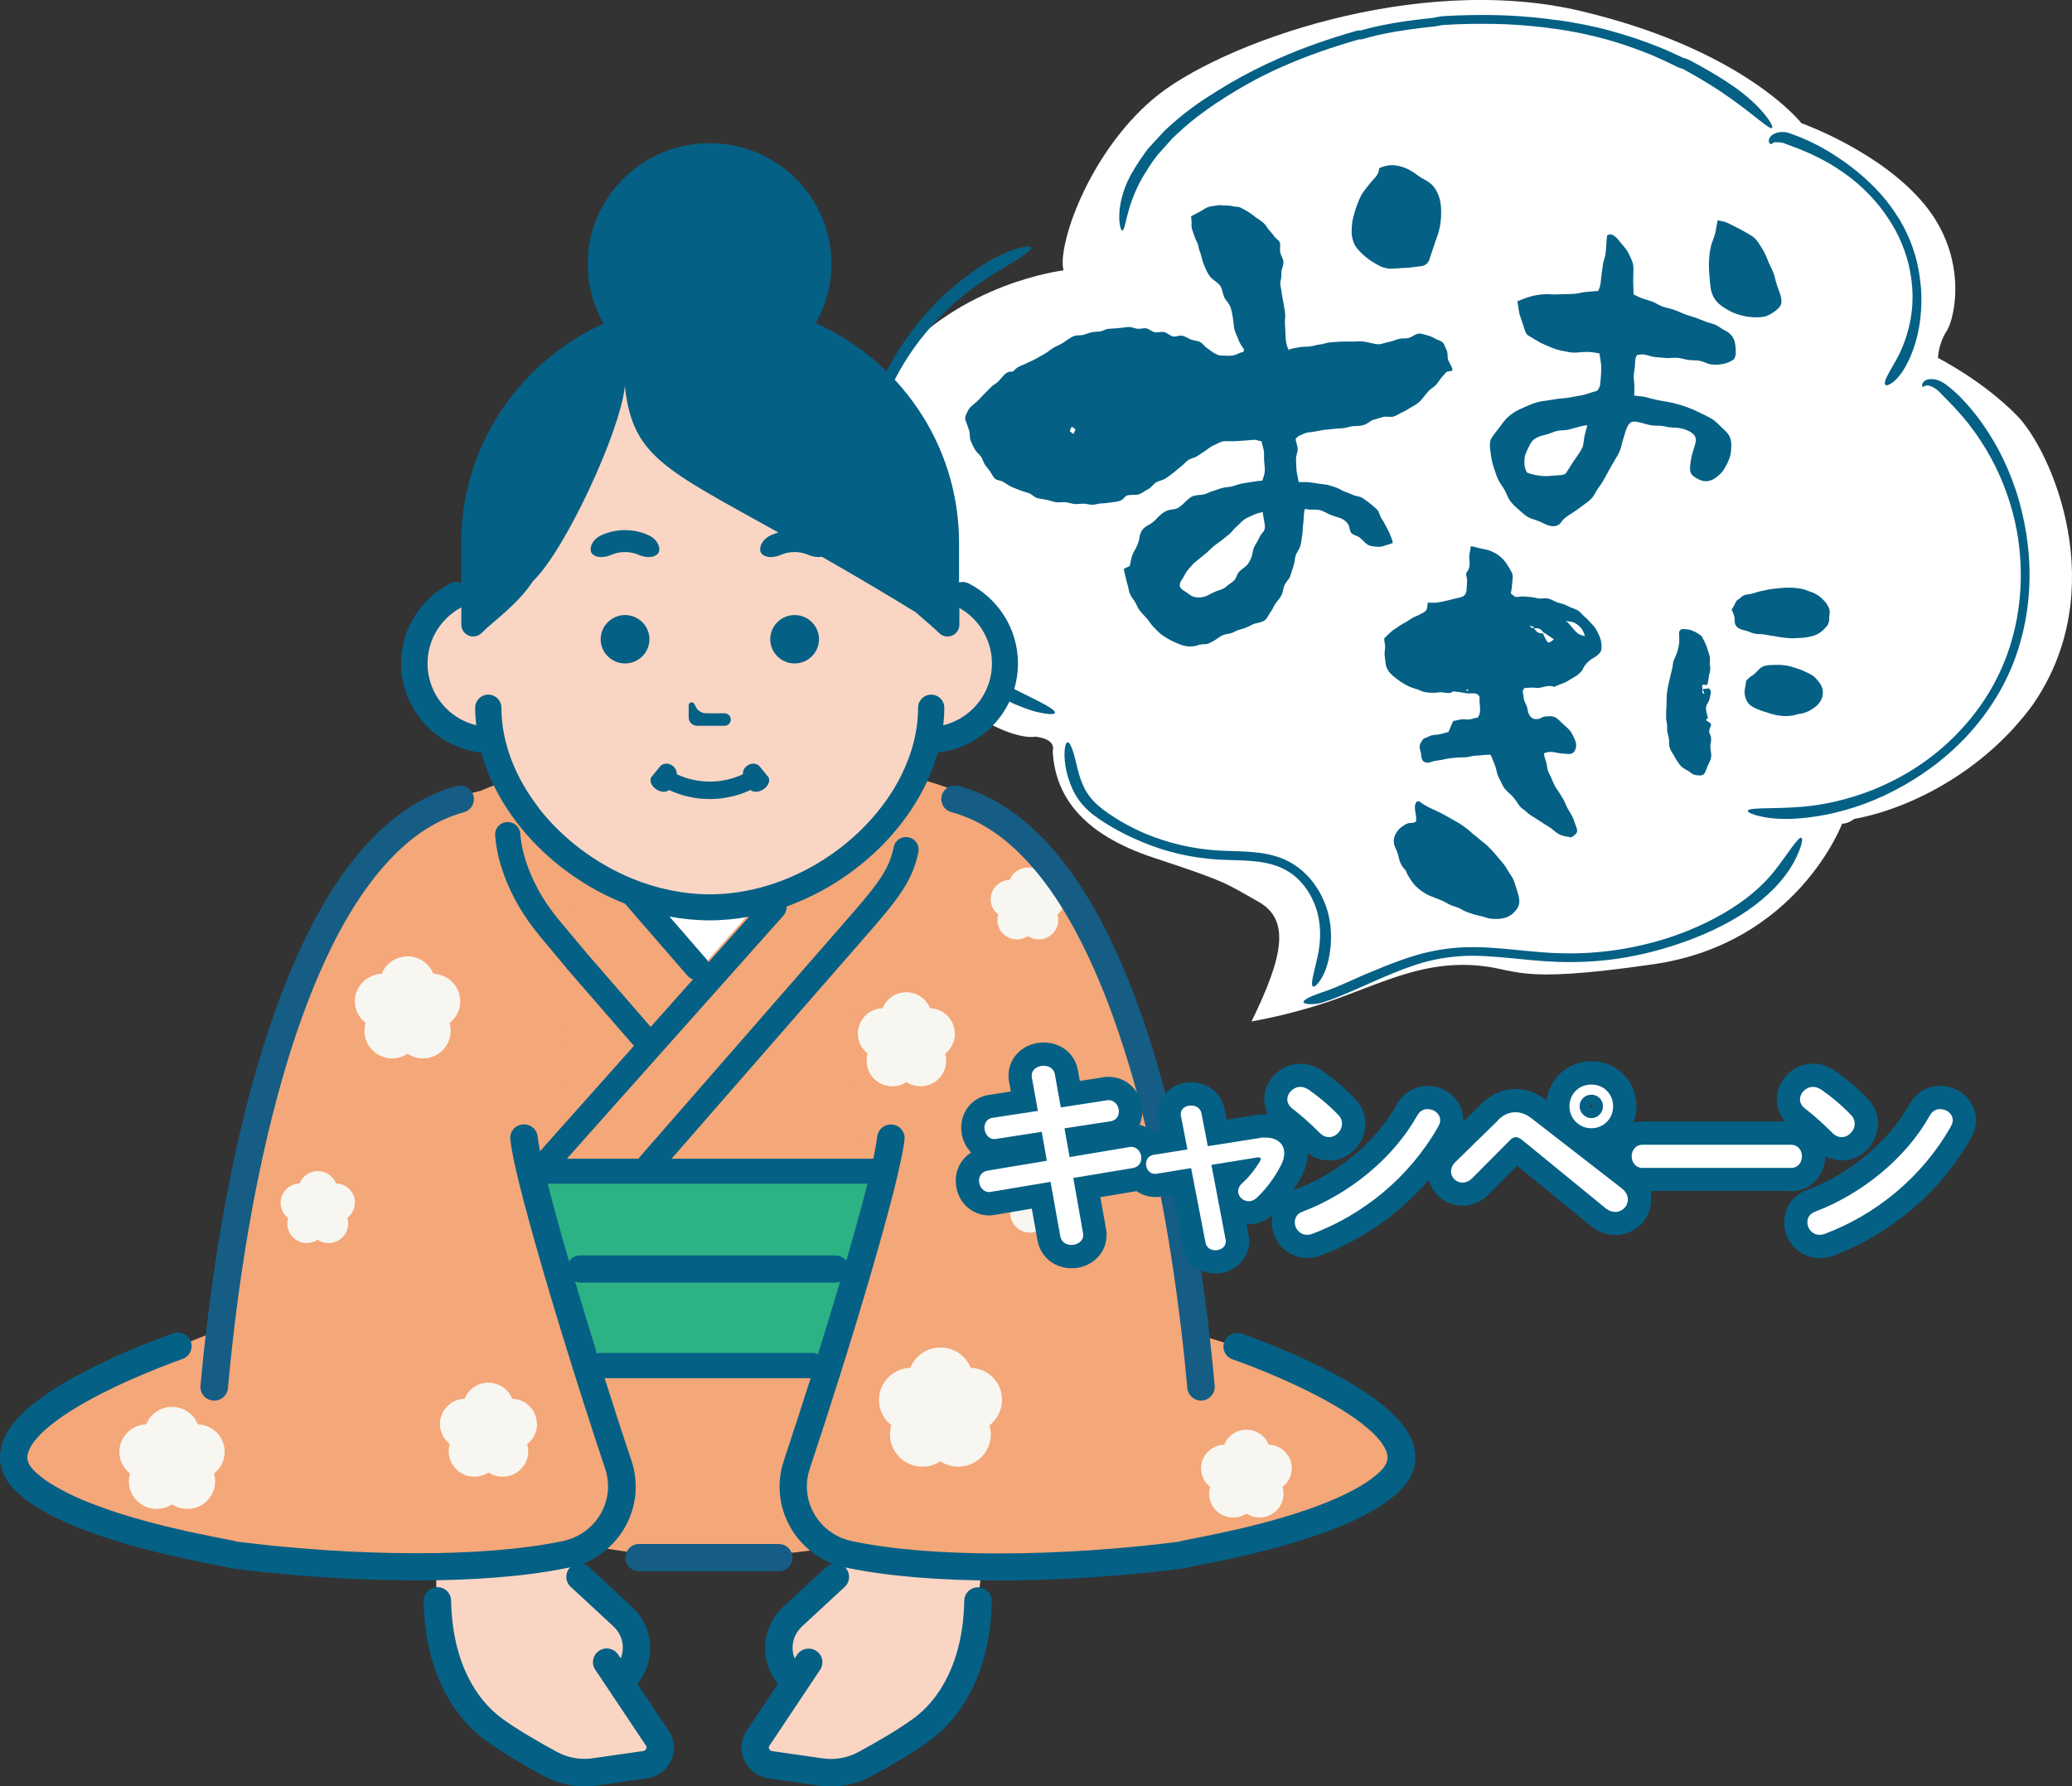 <svg width="58" height="50" viewBox="0 0 58 50" fill="none" xmlns="http://www.w3.org/2000/svg">
<rect x="0" y="0" width="58" height="50" fill="#333333" stroke="none"/>
<g clip-path="url(#clip0_2672_21553)">
<path d="M29.771 7.571C29.588 6.899 30.451 4.324 32.275 2.773C34.099 1.223 39.66 -0.775 44.243 0.307C48.826 1.39 50.426 3.448 50.426 3.448C50.426 3.448 52.66 4.24 53.879 5.733C55.098 7.223 54.725 8.909 54.49 9.27C54.255 9.632 54.249 10.02 54.249 10.02C54.249 10.02 55.493 10.648 56.46 11.633C57.426 12.618 59.139 16.505 56.899 19.732C55.536 21.598 53.463 22.64 51.906 22.924C51.702 23.074 51.565 23.056 51.565 23.056C51.565 23.056 50.317 26.407 46.285 26.992C42.252 27.578 42.548 27.096 41.226 27.018C39.904 26.941 38.871 27.42 37.563 27.908C36.256 28.396 35.034 28.592 35.034 28.592C35.932 26.754 36.118 25.741 35.223 25.241C34.328 24.742 34.423 24.71 32.315 24.018C30.204 23.326 29.533 22.207 29.468 21.03C29.565 20.654 28.971 20.622 28.971 20.622C28.971 20.622 27.925 20.883 25.401 18.538C22.877 16.195 23.118 12.46 24.996 10.183C26.875 7.907 29.771 7.568 29.771 7.568V7.571Z" fill="white"/>
<path d="M36.227 24.207C36.468 24.363 36.672 24.569 36.829 24.802C36.91 24.917 36.978 25.037 37.033 25.163C37.09 25.287 37.136 25.413 37.171 25.542C37.308 26.053 37.265 26.541 37.182 26.895C37.13 27.121 37.042 27.317 36.956 27.443C36.872 27.569 36.792 27.635 36.755 27.615C36.675 27.575 36.778 27.233 36.872 26.823C36.93 26.587 36.956 26.34 36.953 26.096C36.947 25.852 36.907 25.614 36.829 25.393C36.752 25.172 36.643 24.974 36.514 24.808C36.385 24.641 36.239 24.506 36.089 24.414C35.814 24.233 35.481 24.147 35.137 24.113C34.793 24.075 34.44 24.081 34.079 24.061C33.356 24.015 32.639 23.852 31.971 23.57C31.618 23.424 31.194 23.217 30.77 22.93C30.557 22.786 30.342 22.605 30.182 22.37C30.021 22.137 29.921 21.87 29.858 21.612C29.803 21.385 29.792 21.179 29.8 21.029C29.809 20.88 29.84 20.785 29.883 20.78C29.926 20.774 29.975 20.86 30.024 20.998C30.073 21.136 30.116 21.331 30.167 21.535C30.207 21.695 30.262 21.876 30.351 22.054C30.44 22.235 30.572 22.402 30.749 22.557C30.924 22.712 31.142 22.852 31.363 22.984C31.587 23.116 31.822 23.237 32.066 23.338C32.708 23.607 33.399 23.765 34.093 23.808C34.443 23.828 34.799 23.823 35.163 23.863C35.525 23.9 35.9 23.992 36.221 24.202L36.227 24.207Z" fill="#056085"/>
<path d="M40.116 26.875C39.743 26.955 39.379 27.087 39.023 27.231C38.67 27.374 38.326 27.532 37.994 27.678C37.661 27.825 37.34 27.96 37.03 28.06C36.723 28.164 35.969 28.121 37.056 27.762C37.406 27.647 37.873 27.42 38.206 27.279C38.871 26.998 39.511 26.745 40.061 26.634C40.319 26.579 40.583 26.542 40.847 26.524C41.111 26.507 41.378 26.513 41.639 26.524C42.163 26.553 42.677 26.622 43.187 26.659C43.698 26.697 44.211 26.7 44.719 26.654C45.226 26.61 45.731 26.521 46.227 26.392C46.749 26.255 47.38 26.034 48.008 25.7C48.321 25.534 48.633 25.339 48.92 25.115C49.207 24.891 49.474 24.635 49.692 24.354C49.884 24.107 50.044 23.872 50.171 23.702C50.297 23.533 50.386 23.432 50.426 23.453C50.463 23.473 50.446 23.608 50.366 23.811C50.288 24.015 50.148 24.285 49.941 24.549C49.617 24.971 49.095 25.419 48.453 25.778C47.81 26.142 47.056 26.43 46.29 26.631C45.783 26.763 45.264 26.855 44.742 26.898C44.22 26.944 43.692 26.941 43.17 26.903C42.648 26.863 42.138 26.797 41.624 26.768C41.369 26.754 41.114 26.748 40.861 26.768C40.609 26.786 40.357 26.82 40.11 26.875H40.116Z" fill="#056085"/>
<path d="M24.712 10.605C25.051 9.882 25.527 9.201 26.049 8.639C26.115 8.57 26.181 8.501 26.247 8.435C26.278 8.4 26.313 8.369 26.344 8.334C26.376 8.303 26.413 8.271 26.448 8.242C26.516 8.182 26.582 8.122 26.648 8.061C26.714 8.004 26.777 7.944 26.849 7.892C26.987 7.789 27.119 7.688 27.242 7.593C27.374 7.507 27.5 7.427 27.618 7.349C27.655 7.326 27.692 7.301 27.73 7.281C27.77 7.26 27.807 7.24 27.844 7.22C27.919 7.183 27.993 7.146 28.065 7.114C28.137 7.082 28.203 7.051 28.269 7.025C28.335 7.002 28.398 6.982 28.455 6.965C28.687 6.896 28.839 6.879 28.862 6.925C28.911 7.022 28.424 7.295 27.85 7.648C27.188 8.053 26.574 8.567 26.089 9.112C25.599 9.658 25.24 10.229 25.005 10.714L24.85 11.064C24.822 11.122 24.801 11.182 24.781 11.242L24.718 11.42L24.655 11.598C24.635 11.659 24.624 11.719 24.606 11.779C24.575 11.9 24.541 12.021 24.515 12.144C24.414 12.635 24.377 13.134 24.394 13.631C24.429 14.128 24.517 14.621 24.667 15.104C24.707 15.224 24.753 15.342 24.796 15.46C24.819 15.52 24.839 15.578 24.864 15.638L24.945 15.81L25.025 15.982C25.051 16.04 25.077 16.097 25.111 16.155L25.3 16.491C25.581 16.956 26 17.498 26.542 18.001C27.081 18.506 27.747 18.971 28.447 19.318C29.055 19.623 29.568 19.855 29.528 19.959C29.511 20.005 29.356 19.999 29.118 19.95C29.057 19.939 28.994 19.924 28.925 19.904C28.857 19.884 28.788 19.858 28.713 19.832C28.639 19.806 28.561 19.775 28.484 19.743C28.444 19.726 28.404 19.712 28.363 19.694C28.323 19.674 28.286 19.654 28.246 19.634C28.122 19.568 27.988 19.496 27.847 19.422C27.712 19.338 27.572 19.247 27.426 19.155C27.351 19.109 27.282 19.054 27.21 19.003C27.139 18.948 27.064 18.893 26.99 18.839C26.952 18.81 26.915 18.784 26.878 18.753C26.843 18.721 26.806 18.692 26.772 18.661C26.7 18.598 26.628 18.537 26.554 18.474C25.977 17.957 25.432 17.317 25.022 16.622L24.827 16.275C24.793 16.218 24.764 16.157 24.738 16.097L24.655 15.916L24.572 15.735C24.546 15.675 24.526 15.612 24.5 15.552C24.454 15.428 24.406 15.305 24.366 15.181C24.208 14.682 24.116 14.165 24.082 13.645C24.064 13.126 24.105 12.606 24.208 12.092C24.236 11.966 24.271 11.84 24.305 11.713C24.323 11.65 24.337 11.587 24.357 11.524L24.423 11.337L24.489 11.151C24.509 11.087 24.532 11.027 24.561 10.967L24.721 10.605H24.712Z" fill="#056085"/>
<path d="M43.592 0.56C44.088 0.632 44.587 0.726 45.066 0.858C45.545 0.988 46.009 1.143 46.44 1.318C46.546 1.364 46.655 1.404 46.758 1.453C46.861 1.501 46.962 1.547 47.062 1.593L47.096 1.611C47.096 1.611 47.111 1.616 47.119 1.619C47.145 1.628 47.171 1.633 47.197 1.642C47.214 1.648 47.231 1.654 47.248 1.662C47.274 1.674 47.28 1.677 47.294 1.685C47.317 1.697 47.34 1.711 47.366 1.722C47.461 1.771 47.552 1.823 47.641 1.872C47.997 2.07 48.318 2.271 48.585 2.46C48.926 2.704 49.207 2.968 49.382 3.184C49.56 3.399 49.637 3.554 49.603 3.583C49.569 3.612 49.434 3.511 49.224 3.345C49.015 3.178 48.728 2.954 48.398 2.722C48.02 2.452 47.613 2.208 47.197 1.978L47.125 1.938C47.125 1.938 47.091 1.923 47.062 1.915C47.048 1.909 47.03 1.903 47.01 1.898C47.002 1.895 46.99 1.889 46.982 1.886L46.956 1.875L46.876 1.837C46.769 1.786 46.663 1.734 46.56 1.685C46.454 1.639 46.348 1.593 46.242 1.544C46.136 1.499 46.029 1.461 45.923 1.418C45.499 1.257 45.08 1.125 44.679 1.028C44.578 1.002 44.481 0.982 44.383 0.959C44.335 0.947 44.286 0.936 44.24 0.927C44.191 0.919 44.145 0.91 44.097 0.901C44.002 0.884 43.91 0.867 43.821 0.85C43.732 0.835 43.643 0.824 43.557 0.81C43.099 0.744 42.637 0.703 42.172 0.68C41.708 0.66 41.243 0.663 40.778 0.68L40.434 0.698C40.383 0.7 40.328 0.709 40.274 0.721L40.191 0.735H40.17L40.159 0.741C40.153 0.741 40.148 0.741 40.139 0.741L40.096 0.746C39.864 0.772 39.634 0.798 39.405 0.833C39.175 0.864 38.946 0.904 38.722 0.95C38.61 0.973 38.498 0.999 38.387 1.028C38.332 1.042 38.275 1.056 38.22 1.074L38.126 1.099C38.108 1.102 38.088 1.105 38.071 1.102H38.054H38.045C37.32 1.309 36.597 1.556 35.903 1.863C35.588 2.001 35.241 2.17 34.882 2.374C34.701 2.475 34.521 2.584 34.334 2.701C34.151 2.819 33.962 2.94 33.778 3.072C33.594 3.204 33.411 3.345 33.236 3.494C33.147 3.568 33.061 3.646 32.975 3.726L32.849 3.844L32.817 3.873L32.788 3.907L32.728 3.973C32.648 4.062 32.571 4.151 32.49 4.24L32.43 4.306L32.401 4.341L32.387 4.355L32.381 4.364C32.347 4.41 32.312 4.458 32.278 4.504C32.212 4.599 32.146 4.697 32.086 4.797C32.026 4.895 31.96 4.998 31.911 5.093C31.73 5.44 31.618 5.782 31.555 6.035C31.492 6.287 31.461 6.454 31.415 6.454C31.375 6.454 31.323 6.284 31.332 6.003C31.34 5.722 31.426 5.331 31.627 4.947C31.647 4.906 31.667 4.869 31.69 4.832C31.713 4.794 31.736 4.76 31.756 4.72C31.802 4.645 31.851 4.568 31.902 4.49C31.954 4.413 32.011 4.332 32.069 4.252C32.083 4.232 32.097 4.212 32.115 4.191L32.14 4.157L32.172 4.123C32.206 4.085 32.241 4.048 32.275 4.011C32.344 3.936 32.416 3.858 32.487 3.781C32.525 3.741 32.559 3.703 32.596 3.663C32.636 3.626 32.679 3.586 32.72 3.548C32.883 3.399 33.058 3.253 33.245 3.109C33.431 2.966 33.626 2.828 33.83 2.699C34.033 2.569 34.242 2.44 34.455 2.314C34.885 2.067 35.335 1.837 35.797 1.636C36.505 1.323 37.231 1.074 37.977 0.861C37.999 0.853 38.025 0.85 38.051 0.853H38.071H38.077C38.077 0.853 38.077 0.85 38.077 0.855V0.881V0.87C38.077 0.87 38.068 0.841 38.074 0.855H38.08L38.103 0.85L38.146 0.838C38.206 0.821 38.26 0.807 38.318 0.792C38.432 0.764 38.547 0.735 38.665 0.712C38.897 0.663 39.129 0.623 39.365 0.591C39.597 0.557 39.832 0.531 40.064 0.505L40.107 0.499L40.142 0.494L40.231 0.477C40.291 0.465 40.351 0.456 40.417 0.451L40.773 0.433C41.243 0.416 41.713 0.413 42.187 0.433C42.657 0.456 43.127 0.497 43.595 0.566L43.592 0.56Z" fill="#056085"/>
<path d="M53.77 8.018C53.804 8.463 53.776 8.917 53.687 9.322C53.601 9.73 53.449 10.083 53.297 10.332C53.251 10.416 53.196 10.485 53.142 10.548C53.116 10.579 53.09 10.608 53.064 10.634C53.039 10.66 53.01 10.68 52.987 10.7C52.887 10.774 52.809 10.803 52.778 10.774C52.746 10.746 52.763 10.663 52.812 10.559C52.824 10.533 52.841 10.505 52.855 10.476C52.869 10.444 52.887 10.413 52.904 10.381C52.941 10.315 52.984 10.249 53.024 10.172C53.225 9.836 53.374 9.451 53.454 9.072C53.538 8.696 53.549 8.328 53.526 8.036C53.503 7.76 53.457 7.484 53.377 7.217C53.297 6.95 53.191 6.695 53.059 6.448C52.924 6.204 52.769 5.971 52.594 5.753C52.419 5.535 52.221 5.337 52.012 5.15C51.791 4.955 51.493 4.74 51.154 4.547C50.813 4.355 50.432 4.186 50.053 4.054C50.016 4.039 49.979 4.025 49.941 4.011C49.916 4.002 49.887 3.993 49.858 3.991C49.801 3.982 49.746 3.979 49.712 3.982C49.697 3.982 49.683 3.982 49.672 3.982C49.663 3.982 49.649 3.991 49.637 3.996C49.617 4.013 49.603 4.031 49.583 4.034C49.571 4.034 49.56 4.034 49.548 4.022C49.537 4.011 49.523 3.996 49.517 3.97C49.511 3.959 49.511 3.945 49.514 3.927C49.514 3.913 49.52 3.893 49.528 3.876C49.545 3.838 49.574 3.804 49.609 3.778C49.68 3.726 49.766 3.701 49.864 3.695C49.913 3.695 49.964 3.695 50.022 3.709C50.053 3.715 50.07 3.724 50.093 3.729C50.113 3.738 50.136 3.744 50.156 3.752C50.429 3.847 50.77 3.996 51.123 4.203C51.476 4.41 51.843 4.671 52.172 4.961C52.391 5.156 52.597 5.366 52.783 5.593C52.967 5.822 53.133 6.066 53.274 6.325C53.411 6.583 53.526 6.859 53.609 7.143C53.693 7.427 53.741 7.717 53.767 8.013L53.77 8.018Z" fill="#056085"/>
<path d="M54.346 21.268C53.687 21.805 52.927 22.229 52.19 22.502C51.82 22.637 51.456 22.738 51.117 22.806C50.776 22.872 50.46 22.907 50.182 22.921C49.83 22.936 49.505 22.907 49.279 22.852C49.164 22.829 49.075 22.798 49.015 22.772C48.955 22.746 48.923 22.72 48.926 22.697C48.943 22.605 49.494 22.64 50.168 22.603C50.555 22.585 50.948 22.534 51.332 22.448C51.717 22.361 52.089 22.244 52.442 22.103C53.145 21.822 53.75 21.44 54.194 21.078C55.038 20.395 55.72 19.505 56.119 18.494C56.52 17.487 56.646 16.373 56.52 15.293C56.457 14.722 56.291 14.027 55.984 13.332C55.68 12.638 55.233 11.954 54.699 11.395C54.642 11.331 54.581 11.277 54.527 11.216C54.473 11.159 54.418 11.105 54.367 11.053C54.341 11.027 54.315 11.001 54.292 10.975C54.278 10.961 54.269 10.952 54.26 10.944C54.252 10.935 54.24 10.927 54.229 10.918C54.186 10.883 54.143 10.855 54.1 10.835C54.06 10.815 54.019 10.8 53.988 10.794C53.956 10.789 53.933 10.789 53.913 10.794C53.87 10.803 53.842 10.835 53.822 10.826C53.81 10.823 53.804 10.812 53.804 10.789C53.804 10.777 53.804 10.763 53.81 10.749C53.816 10.731 53.824 10.714 53.839 10.697C53.867 10.662 53.919 10.631 53.979 10.619C54.039 10.608 54.103 10.611 54.169 10.622C54.234 10.637 54.303 10.66 54.372 10.7C54.389 10.711 54.407 10.72 54.424 10.731C54.441 10.743 54.458 10.757 54.473 10.766C54.501 10.789 54.53 10.812 54.562 10.835C54.622 10.883 54.685 10.935 54.745 10.993C54.805 11.05 54.871 11.107 54.929 11.174C55.316 11.572 55.743 12.158 56.084 12.87C56.254 13.226 56.403 13.611 56.517 14.016C56.632 14.421 56.715 14.84 56.764 15.262C56.893 16.378 56.764 17.533 56.348 18.583C55.932 19.634 55.221 20.558 54.349 21.265L54.346 21.268Z" fill="#056085"/>
<path d="M42.671 19.258C42.657 19.298 42.62 19.327 42.625 19.353C42.64 19.425 42.642 19.499 42.657 19.571C42.671 19.643 42.717 19.709 42.74 19.778C42.763 19.847 42.763 19.927 42.797 19.993C42.861 20.111 42.938 20.148 43.073 20.125C43.124 20.116 43.17 20.071 43.222 20.062C43.308 20.05 43.4 20.039 43.477 20.059C43.557 20.079 43.623 20.14 43.686 20.203C43.752 20.269 43.824 20.329 43.89 20.392C43.956 20.455 44.002 20.527 44.042 20.616C44.094 20.722 44.142 20.814 44.111 20.938C44.082 21.052 44.019 21.116 43.899 21.107C43.784 21.098 43.666 21.093 43.554 21.067C43.446 21.041 43.337 21.035 43.222 21.087C43.219 21.17 43.259 21.256 43.282 21.334C43.305 21.411 43.305 21.497 43.331 21.575C43.354 21.65 43.4 21.713 43.428 21.785C43.457 21.856 43.486 21.925 43.52 21.994C43.554 22.063 43.606 22.12 43.646 22.186C43.684 22.253 43.727 22.316 43.764 22.382C43.807 22.456 43.833 22.542 43.876 22.62C43.919 22.695 43.968 22.769 44.008 22.847C44.048 22.924 44.071 23.01 44.102 23.091C44.137 23.174 44.16 23.243 44.14 23.297C44.12 23.352 44.059 23.392 43.982 23.441C43.884 23.421 43.778 23.412 43.681 23.372C43.589 23.335 43.514 23.26 43.428 23.194C43.365 23.145 43.294 23.111 43.228 23.065C43.164 23.019 43.093 22.982 43.027 22.936C42.961 22.89 42.892 22.852 42.826 22.809C42.76 22.766 42.709 22.7 42.642 22.657C42.562 22.608 42.516 22.534 42.468 22.462C42.416 22.387 42.364 22.313 42.298 22.253C42.221 22.181 42.138 22.115 42.083 22.023C42.032 21.931 41.989 21.833 41.943 21.741C41.9 21.658 41.894 21.558 41.862 21.466C41.831 21.377 41.791 21.291 41.759 21.202C41.754 21.182 41.739 21.159 41.719 21.127C41.653 21.127 41.576 21.13 41.504 21.139C41.427 21.15 41.349 21.147 41.272 21.156C41.194 21.164 41.12 21.19 41.042 21.199C40.965 21.205 40.887 21.199 40.81 21.205C40.733 21.213 40.655 21.219 40.578 21.227C40.5 21.236 40.426 21.259 40.348 21.273C40.274 21.288 40.193 21.291 40.116 21.311C40.067 21.325 40.016 21.354 39.961 21.351C39.826 21.34 39.792 21.273 39.783 21.133C39.78 21.052 39.732 20.969 39.74 20.886C39.746 20.808 39.798 20.742 39.855 20.671C39.932 20.653 39.998 20.605 40.079 20.584C40.156 20.567 40.239 20.57 40.32 20.55C40.397 20.533 40.469 20.507 40.546 20.49C40.586 20.389 40.635 20.289 40.678 20.183C40.755 20.174 40.833 20.148 40.907 20.137C40.985 20.128 41.065 20.148 41.14 20.137C41.217 20.128 41.283 20.096 41.361 20.088C41.432 19.996 41.435 19.916 41.429 19.821C41.424 19.72 41.409 19.62 41.418 19.522C41.418 19.491 41.364 19.43 41.32 19.419C41.24 19.396 41.148 19.419 41.065 19.41C40.999 19.402 40.936 19.384 40.87 19.376C40.804 19.367 40.741 19.359 40.675 19.353C40.615 19.407 40.546 19.402 40.48 19.396C40.411 19.387 40.343 19.37 40.276 19.381C40.236 19.387 40.193 19.393 40.15 19.393C40.061 19.396 39.975 19.387 39.895 19.376C39.809 19.364 39.734 19.316 39.654 19.29C39.574 19.264 39.494 19.244 39.416 19.203C39.342 19.166 39.267 19.126 39.195 19.077C39.127 19.028 39.061 18.977 38.995 18.922C38.891 18.833 38.811 18.727 38.791 18.601C38.779 18.526 38.774 18.448 38.762 18.371C38.751 18.296 38.762 18.219 38.771 18.141C38.782 18.061 38.745 17.969 38.748 17.869C38.808 17.808 38.877 17.739 38.94 17.685C39.003 17.627 39.084 17.587 39.152 17.535C39.221 17.484 39.299 17.447 39.373 17.404C39.448 17.36 39.514 17.303 39.594 17.268C39.643 17.248 39.691 17.231 39.737 17.205C39.838 17.151 39.892 17.128 39.921 17.085C39.95 17.042 39.955 16.984 39.967 16.869C40.061 16.869 40.15 16.881 40.239 16.867C40.334 16.852 40.426 16.829 40.52 16.809C40.612 16.789 40.704 16.76 40.798 16.74C40.882 16.723 40.959 16.706 41.002 16.654C41.048 16.602 41.054 16.528 41.057 16.442C41.059 16.347 41.08 16.247 41.054 16.157C41.031 16.077 41.034 16.037 41.091 15.971C41.12 15.936 41.131 15.867 41.137 15.816C41.148 15.73 41.117 15.641 41.128 15.552C41.137 15.469 41.163 15.377 41.171 15.288C41.26 15.302 41.352 15.331 41.435 15.351C41.524 15.371 41.613 15.38 41.693 15.411C41.776 15.443 41.857 15.48 41.931 15.532C42.02 15.595 42.098 15.672 42.158 15.758C42.218 15.845 42.273 15.939 42.321 16.031C42.367 16.117 42.333 16.247 42.327 16.35C42.324 16.433 42.313 16.511 42.287 16.614C42.339 16.637 42.376 16.7 42.43 16.709C42.505 16.717 42.582 16.692 42.654 16.697C42.729 16.703 42.8 16.712 42.875 16.717C42.949 16.723 43.021 16.749 43.096 16.755C43.17 16.76 43.251 16.735 43.322 16.752C43.394 16.766 43.463 16.803 43.532 16.838C43.597 16.872 43.672 16.881 43.741 16.904C43.816 16.927 43.884 16.967 43.956 16.999C44.028 17.03 44.108 17.05 44.171 17.09C44.237 17.131 44.283 17.2 44.343 17.251C44.403 17.303 44.455 17.355 44.507 17.412C44.558 17.47 44.616 17.521 44.659 17.587C44.702 17.65 44.73 17.722 44.765 17.794C44.805 17.877 44.819 17.949 44.825 18.021C44.834 18.107 44.842 18.187 44.796 18.256C44.756 18.316 44.693 18.368 44.61 18.414C44.535 18.454 44.481 18.503 44.426 18.555C44.372 18.609 44.335 18.667 44.3 18.744C44.289 18.773 44.26 18.796 44.24 18.819C44.177 18.896 44.097 18.936 44.016 18.983C43.936 19.028 43.858 19.089 43.77 19.12C43.681 19.152 43.589 19.189 43.503 19.229C43.42 19.189 43.339 19.201 43.256 19.218C43.173 19.235 43.084 19.267 43.001 19.255C42.889 19.241 42.777 19.252 42.666 19.261L42.671 19.258ZM42.835 17.515C42.812 17.515 42.792 17.515 42.818 17.515C42.794 17.515 42.806 17.515 42.832 17.515C42.832 17.57 42.889 17.581 42.941 17.587C43.001 17.682 43.076 17.745 43.187 17.728C43.225 17.8 43.248 17.869 43.294 17.938C43.345 18.015 43.38 17.998 43.497 17.897C43.423 17.84 43.348 17.8 43.273 17.745C43.251 17.731 43.23 17.713 43.202 17.708C43.139 17.602 43.05 17.564 42.932 17.596C42.952 17.524 42.869 17.544 42.84 17.513L42.835 17.515ZM44.366 17.808C44.337 17.719 44.312 17.645 44.263 17.587C44.211 17.524 44.145 17.467 44.062 17.429C43.993 17.398 43.916 17.401 43.821 17.383C43.896 17.418 43.93 17.475 43.985 17.538C44.036 17.599 44.088 17.665 44.148 17.716C44.206 17.765 44.277 17.788 44.366 17.808ZM41.111 19.327C41.094 19.318 41.088 19.298 41.071 19.293C41.068 19.293 41.042 19.327 41.034 19.333C41.051 19.341 41.085 19.33 41.102 19.333C41.102 19.333 41.102 19.333 41.108 19.324L41.111 19.327Z" fill="#056085"/>
<path d="M39.634 23.008C39.654 22.907 39.634 22.812 39.617 22.721C39.603 22.623 39.591 22.525 39.657 22.439C39.691 22.439 39.726 22.43 39.74 22.439C39.815 22.499 39.895 22.548 39.978 22.591C40.061 22.634 40.15 22.672 40.236 22.712C40.311 22.746 40.38 22.787 40.452 22.824C40.523 22.861 40.592 22.901 40.661 22.942C40.73 22.982 40.804 23.019 40.87 23.062C40.939 23.105 41.002 23.157 41.068 23.203C41.134 23.249 41.188 23.312 41.252 23.361C41.315 23.412 41.378 23.458 41.438 23.513C41.498 23.567 41.567 23.61 41.624 23.665C41.682 23.722 41.739 23.78 41.794 23.837C41.848 23.895 41.897 23.961 41.949 24.021C42 24.081 42.055 24.142 42.103 24.205C42.152 24.268 42.187 24.34 42.23 24.406C42.27 24.475 42.321 24.535 42.356 24.607C42.39 24.678 42.41 24.756 42.436 24.831C42.462 24.905 42.482 24.983 42.502 25.057C42.528 25.149 42.542 25.244 42.516 25.33C42.49 25.419 42.43 25.491 42.364 25.557C42.301 25.62 42.224 25.663 42.132 25.692C42.057 25.712 41.989 25.724 41.917 25.724C41.842 25.724 41.771 25.724 41.696 25.712C41.624 25.698 41.556 25.669 41.484 25.652C41.409 25.632 41.332 25.62 41.257 25.597C41.183 25.571 41.108 25.548 41.036 25.52C40.965 25.491 40.899 25.445 40.827 25.413C40.755 25.382 40.678 25.367 40.606 25.336C40.535 25.304 40.471 25.258 40.4 25.227C40.337 25.198 40.274 25.175 40.211 25.149C40.148 25.121 40.081 25.103 40.018 25.075C39.944 25.04 39.875 25 39.812 24.957C39.746 24.911 39.686 24.859 39.628 24.805C39.574 24.75 39.525 24.684 39.482 24.618C39.439 24.552 39.399 24.486 39.367 24.409C39.359 24.389 39.356 24.366 39.342 24.354C39.279 24.297 39.233 24.228 39.201 24.156C39.167 24.084 39.158 24.001 39.135 23.923C39.112 23.846 39.078 23.774 39.046 23.7C39.009 23.608 39.009 23.521 39.026 23.447C39.046 23.366 39.095 23.292 39.149 23.226C39.198 23.171 39.261 23.128 39.324 23.088C39.385 23.051 39.448 23.03 39.531 23.036C39.559 23.036 39.591 23.013 39.634 23.005V23.008Z" fill="#056085"/>
<path d="M47.667 19.29C47.724 19.287 47.776 19.273 47.845 19.27C47.856 19.299 47.894 19.333 47.891 19.365C47.888 19.422 47.873 19.48 47.862 19.534C47.851 19.591 47.828 19.643 47.796 19.692C47.747 19.764 47.75 19.833 47.762 19.904C47.773 19.976 47.796 20.045 47.81 20.117C47.773 20.111 47.753 20.128 47.767 20.169C47.77 20.177 47.788 20.183 47.799 20.191C47.885 20.237 47.916 20.275 47.882 20.341C47.845 20.415 47.828 20.49 47.868 20.559C47.902 20.619 47.897 20.668 47.897 20.725C47.897 20.789 47.873 20.852 47.876 20.915C47.879 20.978 47.894 21.041 47.899 21.104C47.908 21.176 47.894 21.236 47.868 21.3C47.845 21.351 47.816 21.4 47.796 21.452C47.776 21.503 47.759 21.558 47.736 21.607C47.707 21.673 47.656 21.713 47.581 21.707C47.532 21.704 47.483 21.704 47.438 21.69C47.395 21.676 47.352 21.656 47.311 21.618C47.26 21.57 47.182 21.547 47.122 21.503C47.079 21.475 47.042 21.437 47.01 21.394C46.976 21.346 46.941 21.297 46.91 21.245C46.878 21.193 46.852 21.139 46.821 21.09C46.772 21.012 46.726 20.941 46.724 20.843C46.724 20.78 46.724 20.717 46.712 20.654C46.7 20.59 46.678 20.53 46.669 20.467C46.663 20.41 46.669 20.352 46.666 20.295C46.66 20.237 46.643 20.183 46.64 20.125C46.638 20.068 46.64 20.011 46.638 19.956C46.638 19.899 46.646 19.844 46.649 19.787C46.649 19.729 46.649 19.675 46.652 19.617C46.657 19.554 46.652 19.491 46.657 19.431C46.666 19.367 46.675 19.307 46.686 19.244C46.698 19.184 46.715 19.123 46.726 19.06C46.738 19 46.758 18.94 46.769 18.879C46.781 18.819 46.801 18.759 46.812 18.699C46.824 18.638 46.83 18.575 46.841 18.515C46.847 18.486 46.864 18.46 46.876 18.434C46.901 18.383 46.919 18.328 46.939 18.276C46.959 18.222 46.973 18.17 46.984 18.116C46.996 18.061 47.005 18.004 47.007 17.949C47.007 17.895 47.007 17.837 47.002 17.78C47.002 17.757 46.999 17.737 47.002 17.714C47.002 17.654 47.056 17.602 47.119 17.608C47.182 17.613 47.245 17.616 47.303 17.631C47.363 17.645 47.42 17.674 47.475 17.702C47.529 17.731 47.581 17.765 47.627 17.806C47.653 17.829 47.664 17.869 47.681 17.9C47.71 17.952 47.736 18.004 47.756 18.058C47.779 18.113 47.799 18.167 47.813 18.225C47.828 18.282 47.853 18.337 47.862 18.394C47.871 18.452 47.862 18.512 47.862 18.572C47.862 18.63 47.879 18.69 47.873 18.75C47.871 18.808 47.842 18.865 47.836 18.922C47.828 18.98 47.822 19.037 47.81 19.098C47.793 19.187 47.788 19.187 47.673 19.161C47.624 19.198 47.656 19.247 47.656 19.29C47.673 19.336 47.604 19.388 47.71 19.428C47.687 19.367 47.681 19.339 47.664 19.293L47.667 19.29Z" fill="#056085"/>
<path d="M48.467 17.076C48.493 17.03 48.516 16.99 48.539 16.953C48.573 16.895 48.593 16.818 48.645 16.789C48.691 16.763 48.725 16.723 48.768 16.692C48.808 16.663 48.86 16.646 48.917 16.64C48.978 16.634 49.035 16.623 49.092 16.605C49.15 16.588 49.207 16.568 49.264 16.554C49.322 16.54 49.376 16.528 49.434 16.517C49.491 16.505 49.545 16.494 49.603 16.488C49.66 16.479 49.718 16.474 49.775 16.468C49.832 16.462 49.89 16.456 49.947 16.453C50.004 16.453 50.062 16.448 50.119 16.451C50.176 16.451 50.234 16.456 50.291 16.462C50.349 16.468 50.406 16.479 50.463 16.491C50.518 16.502 50.569 16.525 50.624 16.545C50.678 16.565 50.733 16.58 50.782 16.605C50.83 16.631 50.882 16.657 50.928 16.692C50.974 16.726 51.011 16.769 51.051 16.806C51.091 16.844 51.123 16.884 51.149 16.927C51.174 16.973 51.2 17.019 51.212 17.071C51.22 17.119 51.218 17.171 51.209 17.226C51.2 17.277 51.209 17.332 51.2 17.384C51.189 17.432 51.172 17.49 51.14 17.524C51.097 17.57 51.06 17.619 51.011 17.659C50.962 17.699 50.911 17.734 50.856 17.762C50.802 17.788 50.744 17.806 50.678 17.82C50.624 17.831 50.566 17.843 50.512 17.849C50.455 17.854 50.4 17.86 50.343 17.86C50.285 17.86 50.231 17.869 50.174 17.869C50.116 17.869 50.062 17.863 50.004 17.857C49.95 17.852 49.892 17.846 49.838 17.837C49.783 17.829 49.726 17.82 49.672 17.808C49.617 17.8 49.56 17.794 49.505 17.783C49.434 17.768 49.359 17.754 49.285 17.751C49.233 17.751 49.178 17.751 49.13 17.74C49.078 17.731 49.029 17.717 48.98 17.694C48.94 17.674 48.897 17.662 48.854 17.651C48.811 17.639 48.765 17.631 48.725 17.613C48.654 17.584 48.613 17.55 48.588 17.507C48.565 17.467 48.553 17.412 48.556 17.335C48.556 17.286 48.547 17.243 48.53 17.2C48.516 17.16 48.496 17.117 48.476 17.071L48.467 17.076Z" fill="#056085"/>
<path d="M49.571 18.618C49.632 18.612 49.692 18.612 49.749 18.612C49.809 18.612 49.87 18.612 49.927 18.621C49.987 18.63 50.044 18.635 50.105 18.65C50.162 18.664 50.219 18.687 50.274 18.704C50.331 18.721 50.389 18.739 50.443 18.762C50.498 18.785 50.552 18.81 50.604 18.836C50.658 18.862 50.707 18.888 50.753 18.919C50.799 18.954 50.836 18.997 50.873 19.04C50.911 19.083 50.945 19.126 50.974 19.178C51.008 19.241 51.022 19.307 51.025 19.37C51.028 19.436 51.017 19.502 50.991 19.566C50.965 19.623 50.928 19.68 50.879 19.732C50.839 19.772 50.793 19.809 50.744 19.838C50.696 19.87 50.647 19.901 50.595 19.921C50.544 19.944 50.489 19.962 50.432 19.976C50.394 19.985 50.354 19.982 50.32 19.993C50.257 20.016 50.194 20.03 50.13 20.036C50.065 20.045 50.002 20.048 49.935 20.045C49.87 20.039 49.806 20.033 49.74 20.022C49.677 20.008 49.614 19.993 49.551 19.973C49.48 19.953 49.408 19.93 49.339 19.907C49.267 19.881 49.199 19.855 49.133 19.824C49.069 19.795 49.015 19.761 48.975 19.723C48.926 19.68 48.897 19.626 48.874 19.568C48.854 19.517 48.837 19.456 48.834 19.387C48.834 19.336 48.843 19.284 48.851 19.235C48.863 19.186 48.874 19.138 48.874 19.083C48.874 19.046 48.932 19 48.969 18.968C49.018 18.925 49.084 18.896 49.13 18.848C49.201 18.77 49.247 18.727 49.285 18.696C49.342 18.65 49.379 18.641 49.482 18.624C49.511 18.618 49.543 18.618 49.571 18.615V18.618Z" fill="#056085"/>
<path d="M36.092 9.778C36.184 9.753 36.284 9.735 36.379 9.718C36.474 9.701 36.571 9.71 36.666 9.698C36.761 9.687 36.852 9.652 36.95 9.643C37.044 9.635 37.139 9.589 37.234 9.583C37.331 9.577 37.432 9.569 37.529 9.563C37.63 9.557 37.73 9.563 37.827 9.563C37.928 9.563 38.028 9.549 38.126 9.557C38.223 9.566 38.324 9.589 38.421 9.612C38.516 9.635 38.596 9.652 38.688 9.621C38.768 9.595 38.851 9.58 38.934 9.56C39.017 9.54 39.095 9.5 39.175 9.483C39.258 9.466 39.347 9.483 39.431 9.46C39.511 9.44 39.58 9.379 39.66 9.351C39.746 9.319 39.841 9.356 39.927 9.379C40.013 9.399 40.096 9.434 40.167 9.477C40.236 9.517 40.328 9.532 40.383 9.586C40.437 9.641 40.457 9.73 40.495 9.801C40.529 9.867 40.517 9.945 40.526 10.028C40.538 10.129 40.632 10.221 40.661 10.355C40.649 10.41 40.52 10.376 40.477 10.424C40.437 10.467 40.4 10.511 40.362 10.556C40.302 10.625 40.256 10.709 40.193 10.777C40.13 10.846 40.038 10.887 39.978 10.958C39.918 11.027 39.861 11.102 39.803 11.174C39.717 11.28 39.62 11.335 39.508 11.398C39.425 11.444 39.35 11.501 39.267 11.535C39.181 11.57 39.101 11.633 39.012 11.659C38.923 11.685 38.817 11.65 38.725 11.67C38.633 11.693 38.547 11.728 38.455 11.748C38.367 11.768 38.298 11.848 38.215 11.883C38.131 11.914 38.037 11.929 37.939 11.926C37.842 11.923 37.75 11.957 37.652 11.978C37.555 11.998 37.452 11.989 37.354 12.003C37.262 12.018 37.168 12.021 37.076 12.032C36.984 12.044 36.892 12.067 36.801 12.081C36.72 12.095 36.64 12.098 36.563 12.118C36.485 12.136 36.425 12.187 36.345 12.204C36.33 12.247 36.267 12.256 36.27 12.288C36.273 12.38 36.322 12.471 36.325 12.566C36.327 12.658 36.273 12.756 36.279 12.847C36.282 12.939 36.284 13.034 36.29 13.126C36.296 13.241 36.333 13.373 36.353 13.493C36.439 13.499 36.554 13.488 36.64 13.499C36.726 13.508 36.809 13.522 36.895 13.537C36.981 13.551 37.067 13.554 37.151 13.571C37.234 13.588 37.317 13.62 37.397 13.646C37.477 13.671 37.549 13.726 37.63 13.758C37.71 13.789 37.79 13.815 37.867 13.852C37.948 13.893 38.054 13.89 38.129 13.935C38.206 13.984 38.281 14.036 38.349 14.093C38.418 14.151 38.493 14.208 38.553 14.271C38.613 14.335 38.622 14.447 38.673 14.518C38.725 14.59 38.762 14.668 38.805 14.748C38.845 14.825 38.889 14.9 38.92 14.986C38.943 15.047 38.98 15.124 38.986 15.202C38.897 15.236 38.805 15.256 38.731 15.285C38.642 15.319 38.559 15.308 38.475 15.299C38.395 15.291 38.315 15.279 38.24 15.216C38.177 15.164 38.126 15.095 38.06 15.047C37.994 14.998 37.902 14.986 37.839 14.932C37.787 14.889 37.784 14.805 37.767 14.745C37.733 14.63 37.627 14.547 37.532 14.51C37.437 14.472 37.337 14.452 37.245 14.412C37.151 14.372 37.062 14.315 36.967 14.286C36.87 14.257 36.763 14.271 36.66 14.266C36.626 14.266 36.571 14.248 36.525 14.251C36.514 14.294 36.502 14.358 36.499 14.403C36.494 14.501 36.488 14.599 36.477 14.696C36.462 14.794 36.468 14.894 36.451 14.992C36.434 15.09 36.425 15.19 36.399 15.285C36.373 15.38 36.296 15.46 36.267 15.555C36.239 15.647 36.241 15.753 36.207 15.845C36.173 15.937 36.15 16.034 36.118 16.129C36.084 16.221 35.992 16.293 35.955 16.384C35.917 16.476 35.912 16.582 35.866 16.672C35.823 16.761 35.745 16.829 35.691 16.916C35.648 16.984 35.619 17.065 35.57 17.128C35.519 17.191 35.49 17.28 35.433 17.338C35.364 17.407 35.246 17.429 35.134 17.455C35.034 17.481 34.945 17.55 34.848 17.582C34.747 17.616 34.644 17.633 34.555 17.685C34.458 17.742 34.337 17.739 34.234 17.78C34.131 17.823 34.047 17.906 33.947 17.955C33.898 17.981 33.844 18.015 33.789 18.027C33.712 18.041 33.629 18.027 33.557 18.055C33.451 18.096 33.339 18.101 33.239 18.093C33.138 18.084 33.035 18.044 32.935 18.001C32.854 17.963 32.771 17.929 32.697 17.883C32.622 17.837 32.542 17.791 32.476 17.734C32.41 17.676 32.347 17.61 32.287 17.55C32.226 17.487 32.181 17.407 32.126 17.34C32.057 17.257 31.974 17.18 31.905 17.093C31.836 17.007 31.808 16.89 31.742 16.804C31.67 16.709 31.613 16.623 31.595 16.502C31.581 16.407 31.541 16.316 31.524 16.224C31.506 16.126 31.472 16.02 31.455 15.931C31.518 15.882 31.624 15.865 31.63 15.828C31.653 15.687 31.679 15.552 31.75 15.428C31.819 15.311 31.879 15.181 31.897 15.044C31.917 14.886 32 14.774 32.129 14.708C32.229 14.656 32.304 14.599 32.373 14.521C32.439 14.447 32.513 14.386 32.593 14.332C32.674 14.28 32.757 14.266 32.863 14.254C32.958 14.246 33.047 14.174 33.118 14.108C33.202 14.033 33.276 13.941 33.376 13.895C33.477 13.849 33.597 13.864 33.706 13.838C33.792 13.818 33.873 13.763 33.959 13.743C34.045 13.72 34.128 13.68 34.214 13.66C34.3 13.637 34.392 13.637 34.48 13.617C34.567 13.597 34.653 13.559 34.739 13.542C34.828 13.525 34.916 13.508 35.005 13.496C35.094 13.485 35.183 13.465 35.275 13.459C35.309 13.459 35.309 13.459 35.338 13.447C35.367 13.353 35.401 13.278 35.404 13.186C35.407 13.091 35.395 13 35.387 12.905C35.375 12.81 35.392 12.713 35.378 12.621C35.364 12.529 35.324 12.445 35.315 12.351C35.232 12.348 35.175 12.308 35.109 12.311C35.017 12.316 34.922 12.328 34.83 12.334C34.739 12.339 34.644 12.345 34.552 12.351C34.461 12.357 34.366 12.345 34.271 12.351C34.168 12.357 34.076 12.422 33.987 12.46C33.895 12.494 33.824 12.56 33.741 12.618C33.666 12.669 33.589 12.715 33.514 12.767C33.44 12.819 33.336 12.827 33.262 12.879C33.187 12.931 33.13 13.005 33.058 13.06C32.986 13.112 32.92 13.178 32.849 13.232C32.774 13.29 32.7 13.344 32.622 13.396C32.545 13.447 32.441 13.456 32.361 13.505C32.281 13.554 32.229 13.648 32.146 13.689C32.063 13.732 31.988 13.792 31.902 13.829C31.796 13.875 31.659 13.835 31.547 13.872C31.504 13.887 31.472 13.935 31.441 13.964C31.352 14.042 31.24 14.045 31.139 14.059C31.036 14.073 30.933 14.091 30.827 14.093C30.747 14.093 30.666 14.128 30.583 14.131C30.503 14.131 30.42 14.102 30.339 14.099C30.259 14.099 30.176 14.114 30.096 14.111C30.007 14.105 29.921 14.07 29.832 14.059C29.743 14.05 29.651 14.07 29.562 14.059C29.473 14.045 29.39 14.01 29.301 13.993C29.215 13.973 29.123 13.967 29.037 13.944C28.951 13.921 28.885 13.835 28.802 13.806C28.719 13.778 28.633 13.758 28.55 13.723C28.47 13.689 28.383 13.663 28.303 13.623C28.223 13.582 28.151 13.531 28.077 13.485C28.011 13.445 27.91 13.45 27.856 13.402C27.798 13.353 27.764 13.272 27.721 13.206C27.678 13.137 27.621 13.08 27.572 13.011C27.526 12.945 27.509 12.856 27.463 12.787C27.417 12.721 27.345 12.669 27.302 12.601C27.251 12.517 27.208 12.425 27.17 12.336C27.136 12.245 27.156 12.136 27.127 12.044C27.099 11.952 27.058 11.86 27.027 11.768C27.01 11.719 27.018 11.659 27.041 11.61C27.076 11.538 27.107 11.455 27.165 11.398C27.236 11.323 27.328 11.266 27.4 11.188C27.469 11.111 27.54 11.036 27.615 10.964C27.692 10.895 27.755 10.806 27.847 10.755C27.936 10.703 27.999 10.617 28.068 10.539C28.131 10.47 28.203 10.393 28.317 10.404C28.352 10.407 28.386 10.376 28.415 10.344C28.492 10.258 28.607 10.232 28.705 10.183C28.802 10.132 28.911 10.094 29.003 10.04C29.086 9.991 29.172 9.945 29.255 9.896C29.341 9.847 29.413 9.778 29.496 9.732C29.579 9.684 29.674 9.649 29.754 9.598C29.863 9.529 29.955 9.443 30.078 9.402C30.156 9.377 30.247 9.397 30.325 9.374C30.405 9.351 30.477 9.319 30.557 9.302C30.638 9.285 30.718 9.287 30.798 9.276C30.878 9.265 30.956 9.207 31.036 9.204C31.131 9.201 31.223 9.19 31.314 9.184C31.406 9.178 31.501 9.158 31.593 9.153C31.676 9.147 31.759 9.198 31.839 9.204C31.919 9.213 32.011 9.178 32.092 9.193C32.172 9.21 32.241 9.282 32.321 9.299C32.407 9.316 32.502 9.279 32.588 9.296C32.674 9.313 32.745 9.399 32.831 9.417C32.917 9.434 33.018 9.379 33.104 9.399C33.187 9.42 33.264 9.48 33.348 9.509C33.431 9.537 33.526 9.537 33.597 9.577C33.672 9.618 33.721 9.704 33.792 9.747C33.864 9.793 33.927 9.856 34.002 9.893C34.05 9.919 34.113 9.948 34.165 9.951C34.274 9.956 34.389 9.965 34.498 9.954C34.607 9.942 34.696 9.862 34.805 9.856C34.802 9.804 34.836 9.799 34.825 9.784C34.759 9.692 34.701 9.603 34.664 9.503C34.627 9.399 34.569 9.302 34.549 9.193C34.529 9.087 34.526 8.975 34.506 8.868C34.489 8.774 34.475 8.685 34.443 8.598C34.412 8.512 34.349 8.446 34.294 8.366C34.225 8.263 34.228 8.108 34.159 8.004C34.088 7.898 33.947 7.841 33.87 7.74C33.812 7.665 33.769 7.574 33.732 7.487C33.695 7.404 33.66 7.312 33.64 7.218C33.623 7.143 33.6 7.077 33.574 7.005C33.548 6.933 33.548 6.853 33.511 6.787C33.468 6.707 33.437 6.626 33.411 6.546C33.385 6.465 33.345 6.376 33.353 6.285C33.359 6.218 33.353 6.147 33.339 6.055C33.416 6.018 33.497 5.972 33.571 5.934C33.649 5.894 33.718 5.84 33.795 5.805C33.873 5.771 33.967 5.773 34.05 5.753C34.125 5.733 34.202 5.751 34.28 5.751C34.357 5.751 34.429 5.756 34.506 5.773C34.581 5.791 34.667 5.782 34.739 5.817C34.816 5.854 34.885 5.9 34.959 5.943C35.034 5.986 35.094 6.043 35.163 6.092C35.232 6.141 35.304 6.184 35.367 6.239C35.43 6.293 35.467 6.374 35.522 6.437C35.576 6.5 35.63 6.557 35.679 6.629C35.719 6.686 35.806 6.724 35.826 6.79C35.851 6.876 35.817 6.979 35.837 7.068C35.857 7.157 35.92 7.238 35.926 7.327C35.932 7.416 35.883 7.505 35.871 7.597C35.863 7.683 35.877 7.775 35.846 7.864C35.823 7.935 35.851 8.021 35.863 8.102C35.88 8.211 35.894 8.32 35.917 8.429C35.937 8.538 35.958 8.647 35.972 8.756C35.986 8.865 35.96 8.98 35.969 9.089C35.978 9.201 35.98 9.31 35.986 9.422C35.995 9.549 36.006 9.684 36.084 9.813L36.092 9.778ZM35.349 14.335C35.249 14.355 35.149 14.383 35.066 14.424C34.977 14.467 34.879 14.501 34.805 14.561C34.733 14.619 34.675 14.693 34.604 14.751C34.532 14.808 34.483 14.894 34.412 14.952C34.34 15.009 34.268 15.067 34.197 15.124C34.125 15.181 34.047 15.23 33.976 15.288C33.904 15.345 33.844 15.417 33.775 15.474C33.706 15.535 33.632 15.586 33.563 15.647C33.503 15.701 33.434 15.744 33.379 15.807C33.328 15.87 33.27 15.928 33.221 15.994C33.173 16.06 33.144 16.14 33.098 16.206C33.055 16.264 33.015 16.33 33.026 16.399C33.038 16.473 33.104 16.514 33.161 16.548C33.247 16.6 33.322 16.677 33.416 16.706C33.514 16.732 33.617 16.732 33.715 16.703C33.824 16.669 33.924 16.6 34.03 16.557C34.136 16.514 34.254 16.494 34.34 16.41C34.403 16.347 34.492 16.307 34.552 16.241C34.612 16.175 34.627 16.066 34.69 16C34.753 15.934 34.833 15.891 34.896 15.828C34.957 15.767 34.988 15.698 35.02 15.624C35.057 15.54 35.063 15.443 35.091 15.354C35.12 15.265 35.183 15.19 35.223 15.107C35.261 15.024 35.301 14.949 35.367 14.88C35.395 14.851 35.41 14.777 35.407 14.734C35.398 14.61 35.364 14.481 35.347 14.338L35.349 14.335ZM30.047 12.15C30.067 12.098 30.101 12.055 30.101 12.021C30.101 12.006 30.004 11.946 30.001 11.949C29.972 11.978 29.961 12.032 29.946 12.067C29.944 12.075 30.001 12.113 30.047 12.15Z" fill="#056085"/>
<path d="M38.613 4.705C38.719 4.66 38.822 4.631 38.917 4.625C39.026 4.616 39.129 4.637 39.227 4.665C39.324 4.694 39.422 4.734 39.514 4.792C39.634 4.863 39.74 4.961 39.864 5.021C39.955 5.067 40.03 5.119 40.09 5.179C40.159 5.248 40.205 5.326 40.242 5.409C40.279 5.492 40.308 5.581 40.322 5.676C40.337 5.768 40.342 5.86 40.342 5.954C40.342 6.046 40.337 6.138 40.325 6.227C40.311 6.316 40.294 6.408 40.271 6.494C40.248 6.583 40.211 6.666 40.182 6.752C40.153 6.839 40.127 6.925 40.096 7.011C40.064 7.097 40.038 7.183 40.01 7.269C39.975 7.373 39.886 7.441 39.772 7.453C39.68 7.462 39.588 7.476 39.496 7.487C39.405 7.499 39.31 7.499 39.218 7.505C39.126 7.51 39.032 7.522 38.94 7.522C38.86 7.522 38.782 7.505 38.711 7.482C38.636 7.459 38.57 7.416 38.501 7.378C38.432 7.341 38.369 7.298 38.306 7.252C38.194 7.172 38.091 7.071 37.999 6.968C37.939 6.899 37.902 6.821 37.876 6.741C37.85 6.661 37.833 6.577 37.836 6.485C37.836 6.394 37.842 6.305 37.853 6.218C37.865 6.129 37.893 6.043 37.916 5.957C37.939 5.871 37.965 5.785 37.999 5.705C38.034 5.621 38.065 5.538 38.108 5.46C38.151 5.383 38.209 5.314 38.263 5.242C38.315 5.171 38.372 5.104 38.432 5.038C38.518 4.944 38.607 4.849 38.605 4.705H38.613Z" fill="#056085"/>
<path d="M48.547 10.051C48.45 10.12 48.344 10.166 48.243 10.186C48.135 10.209 48.023 10.215 47.911 10.203C47.802 10.192 47.701 10.126 47.595 10.103C47.492 10.08 47.38 10.091 47.274 10.077C47.168 10.063 47.065 10.028 46.959 10.017C46.852 10.005 46.743 10.031 46.637 10.022C46.531 10.014 46.425 10.005 46.319 9.994C46.213 9.982 46.113 9.936 46.007 9.922C45.952 9.913 45.883 9.933 45.823 9.939C45.766 10.028 45.771 10.132 45.766 10.226C45.76 10.324 45.737 10.421 45.731 10.516C45.725 10.605 45.748 10.697 45.751 10.789C45.751 10.875 45.745 10.976 45.745 11.07C45.846 11.093 45.958 11.09 46.055 11.113C46.156 11.139 46.25 11.168 46.348 11.188C46.448 11.211 46.546 11.228 46.643 11.242C46.767 11.263 46.89 11.291 47.007 11.326C47.125 11.36 47.242 11.406 47.357 11.449C47.472 11.495 47.581 11.558 47.693 11.607C47.793 11.653 47.894 11.705 47.983 11.771C48.071 11.84 48.149 11.923 48.229 11.998C48.309 12.072 48.384 12.147 48.421 12.23C48.461 12.322 48.467 12.428 48.461 12.529C48.459 12.623 48.45 12.727 48.413 12.827C48.373 12.931 48.321 13.034 48.264 13.129C48.209 13.221 48.129 13.298 48.034 13.367C47.885 13.479 47.727 13.502 47.575 13.43C47.492 13.39 47.403 13.347 47.352 13.278C47.3 13.209 47.303 13.114 47.314 13.014C47.329 12.856 47.366 12.698 47.417 12.546C47.463 12.414 47.486 12.313 47.458 12.239C47.429 12.164 47.349 12.095 47.217 12.041C47.096 11.989 46.956 11.969 46.827 11.969C46.721 11.969 46.62 11.934 46.517 11.923C46.414 11.911 46.308 11.923 46.204 11.903C46.104 11.883 46.004 11.848 45.903 11.825C45.682 11.774 45.608 11.794 45.522 12.021C45.484 12.115 45.465 12.219 45.43 12.313C45.398 12.411 45.384 12.514 45.347 12.609C45.31 12.704 45.255 12.793 45.201 12.882C45.149 12.971 45.094 13.06 45.046 13.152C45 13.244 44.945 13.332 44.897 13.424C44.848 13.516 44.785 13.597 44.727 13.68C44.664 13.775 44.618 13.884 44.541 13.964C44.461 14.044 44.363 14.105 44.274 14.174C44.185 14.243 44.094 14.309 43.999 14.369C43.887 14.441 43.778 14.498 43.701 14.619C43.629 14.731 43.491 14.748 43.371 14.716C43.265 14.688 43.167 14.627 43.07 14.587C42.967 14.547 42.855 14.524 42.763 14.469C42.668 14.415 42.591 14.332 42.508 14.263C42.427 14.191 42.344 14.119 42.278 14.03C42.215 13.947 42.181 13.841 42.129 13.74C42.078 13.634 41.994 13.542 41.943 13.436C41.891 13.33 41.857 13.215 41.819 13.103C41.788 13.014 41.765 12.925 41.748 12.83C41.733 12.735 41.719 12.643 41.71 12.549C41.702 12.466 41.699 12.356 41.742 12.282C41.805 12.164 41.9 12.064 41.977 11.96C42.055 11.851 42.132 11.742 42.232 11.656C42.33 11.573 42.442 11.498 42.571 11.444C42.665 11.403 42.757 11.357 42.855 11.32C42.949 11.283 43.05 11.248 43.156 11.234C43.285 11.214 43.414 11.197 43.543 11.174C43.672 11.151 43.804 11.151 43.933 11.128C44.062 11.102 44.191 11.079 44.32 11.056C44.446 11.03 44.564 10.97 44.693 10.947C44.779 10.878 44.796 10.777 44.802 10.66C44.811 10.528 44.828 10.393 44.822 10.261C44.819 10.143 44.788 10.031 44.773 9.893C44.664 9.873 44.57 9.856 44.472 9.853C44.355 9.847 44.237 9.862 44.119 9.87C43.996 9.879 43.879 9.85 43.764 9.827C43.646 9.804 43.532 9.775 43.422 9.727C43.314 9.681 43.202 9.638 43.096 9.58C42.992 9.523 42.892 9.457 42.792 9.399C42.7 9.348 42.685 9.244 42.654 9.152C42.622 9.061 42.594 8.966 42.562 8.88C42.511 8.745 42.508 8.604 42.476 8.435C42.577 8.389 42.668 8.357 42.769 8.323C42.872 8.288 42.972 8.265 43.084 8.251C43.187 8.237 43.291 8.231 43.405 8.24C43.517 8.248 43.629 8.24 43.741 8.234C43.853 8.234 43.965 8.234 44.076 8.225C44.188 8.217 44.297 8.179 44.409 8.171C44.521 8.162 44.621 8.151 44.736 8.145C44.822 7.987 44.808 7.818 44.836 7.648C44.851 7.559 44.859 7.47 44.874 7.384C44.888 7.295 44.925 7.212 44.94 7.123C44.965 6.948 44.963 6.764 44.986 6.594C45.072 6.526 45.152 6.577 45.203 6.617C45.287 6.678 45.344 6.772 45.413 6.85C45.502 6.945 45.568 7.045 45.619 7.157C45.671 7.266 45.725 7.378 45.723 7.513C45.723 7.634 45.72 7.757 45.717 7.881C45.717 7.998 45.728 8.113 45.728 8.242C45.797 8.271 45.857 8.311 45.935 8.34C46.038 8.377 46.141 8.403 46.245 8.441C46.348 8.478 46.437 8.547 46.54 8.581C46.643 8.618 46.752 8.636 46.852 8.67C46.953 8.705 47.053 8.756 47.154 8.794C47.257 8.831 47.36 8.86 47.463 8.894C47.567 8.931 47.664 8.974 47.767 9.012C47.856 9.043 47.957 9.061 48.043 9.104C48.129 9.147 48.203 9.213 48.289 9.253C48.421 9.316 48.496 9.405 48.539 9.511C48.585 9.623 48.585 9.747 48.59 9.876C48.593 9.939 48.562 10.011 48.539 10.06L48.547 10.051ZM44.435 11.903C44.346 11.914 44.297 11.923 44.246 11.934C44.137 11.96 44.031 11.998 43.922 12.023C43.813 12.052 43.692 12.038 43.583 12.064C43.474 12.089 43.371 12.147 43.262 12.17C43.139 12.198 43.024 12.233 42.935 12.305C42.846 12.379 42.803 12.494 42.749 12.603C42.697 12.707 42.668 12.804 42.671 12.913C42.671 13.017 42.677 13.132 42.752 13.235C42.892 13.284 43.041 13.312 43.187 13.327C43.334 13.338 43.48 13.31 43.626 13.304C43.692 13.304 43.798 13.295 43.833 13.246C43.913 13.134 43.979 13.011 44.059 12.896C44.137 12.781 44.225 12.669 44.286 12.546C44.334 12.451 44.326 12.336 44.352 12.219C44.372 12.118 44.406 12.018 44.435 11.9V11.903Z" fill="#056085"/>
<path d="M48.077 6.167C48.192 6.193 48.281 6.201 48.355 6.239C48.467 6.296 48.582 6.348 48.694 6.408C48.806 6.468 48.915 6.531 49.021 6.595C49.092 6.638 49.161 6.704 49.21 6.775C49.273 6.867 49.33 6.962 49.382 7.057C49.434 7.154 49.471 7.258 49.514 7.358C49.557 7.459 49.611 7.553 49.649 7.657C49.686 7.76 49.703 7.869 49.738 7.973C49.769 8.076 49.815 8.179 49.844 8.283C49.901 8.484 49.861 8.578 49.695 8.705C49.614 8.765 49.531 8.817 49.442 8.848C49.35 8.88 49.253 8.883 49.156 8.883C49.023 8.883 48.897 8.865 48.777 8.837C48.651 8.805 48.53 8.765 48.418 8.705C48.307 8.644 48.198 8.578 48.1 8.489C48.023 8.418 47.965 8.326 47.928 8.228C47.891 8.13 47.876 8.027 47.868 7.921C47.859 7.789 47.842 7.657 47.839 7.525C47.833 7.393 47.839 7.258 47.853 7.129C47.868 6.999 47.891 6.867 47.942 6.741C47.977 6.652 48.008 6.56 48.028 6.46C48.046 6.368 48.057 6.267 48.08 6.17L48.077 6.167Z" fill="#056085"/>
<path d="M17.348 47.077C17.942 46.612 17.979 45.76 17.428 45.248L16.235 44.143C16.235 44.143 15.203 42.94 14.675 42.88C14.147 42.823 12.794 42.004 12.441 42.88C12.088 43.756 12.246 44.803 12.246 44.803C12.28 46.69 13.04 47.824 13.803 48.392C14.248 48.722 14.922 49.11 15.406 49.374C15.785 49.581 16.221 49.658 16.648 49.595L18.05 49.394C18.412 49.343 18.598 48.952 18.4 48.656L17.348 47.077Z" fill="#FAD5C3"/>
<path d="M27.053 42.182C26.37 41.717 24.494 41.542 24.374 42.182C24.254 42.823 23.382 44.143 23.382 44.143L22.189 45.249C21.638 45.76 21.675 46.612 22.269 47.077L21.216 48.656C21.019 48.952 21.205 49.343 21.566 49.394L22.969 49.595C23.399 49.656 23.835 49.578 24.213 49.374C24.698 49.11 25.372 48.725 25.817 48.392C26.577 47.824 27.34 46.69 27.374 44.804C27.374 44.804 27.738 42.645 27.055 42.18L27.053 42.182Z" fill="#FAD5C3"/>
<path d="M23.026 43.322C22.8 43.463 20.164 43.652 19.123 43.603C18.082 43.552 16.811 43.322 16.811 43.322L14.159 35.677L15.788 35.522L19.278 36.119L25.223 35.157L23.023 43.319L23.026 43.322Z" fill="#F4A778"/>
<path d="M16.811 21.374C14.678 21.546 13.47 22.132 13.47 22.132C8.736 23.226 6.894 31 6.163 37.224C6.163 37.224 5.469 37.491 4.982 37.692C4.982 37.692 -1.081 39.765 0.717 41.479C2.2 42.889 6.737 43.515 6.502 43.526C9.55 43.925 13.519 44.049 16.029 43.471C17.087 43.227 17.686 42.116 17.319 41.103C16.244 38.14 15.466 36.234 15.363 35.203V34.549L16.272 25.399L16.811 21.377V21.374Z" fill="#F4A778"/>
<path d="M15.449 33.679C15.449 33.679 17.391 34.896 19.986 34.81C22.579 34.724 24.609 33.722 24.609 33.722L23.468 23.008L22.507 22.069C21.064 20.656 18.719 20.74 17.379 22.247L16.275 23.49L15.452 33.682L15.449 33.679Z" fill="#F4A778"/>
<path d="M25.969 21.871C31.661 23.49 32.745 31.092 33.465 37.339L34.633 37.692C34.633 37.692 40.695 39.765 38.897 41.479C37.414 42.889 32.877 43.514 33.112 43.526C30.144 43.913 26.301 44.043 23.786 43.517C22.63 43.276 21.939 42.096 22.315 40.985C23.23 38.278 23.623 36.871 24.251 35.395L24.371 34.549L23.462 25.399L23.023 21.873C23.023 21.873 24.641 21.497 25.966 21.873L25.969 21.871Z" fill="#F4A778"/>
<path d="M17.291 24.971L19.375 27.377L22.742 23.576L21.288 22.141C20.505 21.368 19.229 21.403 18.489 22.218L17.061 23.794L17.293 24.971H17.291Z" fill="white"/>
<path d="M23.049 38.223H16.811L15.094 32.783H24.606L23.049 38.223Z" fill="#2CB284"/>
<path d="M28.051 39.188C28.051 38.7 27.661 38.304 27.173 38.289C27.038 37.956 26.711 37.721 26.327 37.721C25.943 37.721 25.616 37.956 25.481 38.289C24.994 38.307 24.604 38.703 24.604 39.188C24.604 39.475 24.738 39.731 24.951 39.897C24.925 39.977 24.913 40.064 24.913 40.156C24.913 40.652 25.32 41.057 25.822 41.057C26.009 41.057 26.181 41.002 26.324 40.908C26.468 41.002 26.64 41.057 26.826 41.057C27.328 41.057 27.735 40.652 27.735 40.156C27.735 40.066 27.721 39.98 27.698 39.9C27.91 39.736 28.048 39.478 28.048 39.191L28.051 39.188Z" fill="#F8F6F1"/>
<path d="M12.883 28.029C12.883 27.613 12.55 27.274 12.131 27.259C12.016 26.975 11.738 26.771 11.408 26.771C11.079 26.771 10.8 26.972 10.686 27.259C10.27 27.274 9.934 27.613 9.934 28.029C9.934 28.276 10.052 28.494 10.233 28.635C10.213 28.704 10.201 28.778 10.201 28.856C10.201 29.281 10.548 29.628 10.978 29.628C11.136 29.628 11.285 29.579 11.408 29.499C11.532 29.579 11.678 29.628 11.839 29.628C12.269 29.628 12.616 29.284 12.616 28.856C12.616 28.781 12.604 28.706 12.584 28.638C12.765 28.497 12.883 28.279 12.883 28.032V28.029Z" fill="#F8F6F1"/>
<path d="M6.289 40.641C6.289 40.224 5.957 39.886 5.538 39.871C5.423 39.587 5.145 39.383 4.815 39.383C4.485 39.383 4.207 39.584 4.092 39.871C3.677 39.886 3.341 40.224 3.341 40.641C3.341 40.888 3.459 41.106 3.639 41.246C3.619 41.315 3.608 41.39 3.608 41.468C3.608 41.892 3.955 42.24 4.385 42.24C4.543 42.24 4.692 42.191 4.815 42.111C4.938 42.191 5.085 42.24 5.245 42.24C5.676 42.24 6.023 41.895 6.023 41.468C6.023 41.393 6.011 41.318 5.991 41.249C6.172 41.109 6.289 40.891 6.289 40.644V40.641Z" fill="#F8F6F1"/>
<path d="M15.028 39.863C15.028 39.478 14.721 39.165 14.337 39.154C14.23 38.889 13.972 38.706 13.671 38.706C13.37 38.706 13.109 38.892 13.006 39.154C12.622 39.168 12.315 39.478 12.315 39.863C12.315 40.09 12.421 40.291 12.59 40.423C12.57 40.486 12.561 40.555 12.561 40.627C12.561 41.02 12.883 41.338 13.278 41.338C13.425 41.338 13.562 41.295 13.674 41.221C13.789 41.295 13.924 41.338 14.07 41.338C14.466 41.338 14.787 41.02 14.787 40.627C14.787 40.558 14.775 40.489 14.758 40.425C14.925 40.296 15.033 40.093 15.033 39.866L15.028 39.863Z" fill="#F8F6F1"/>
<path d="M26.726 28.933C26.726 28.548 26.419 28.235 26.035 28.224C25.928 27.96 25.67 27.776 25.369 27.776C25.068 27.776 24.807 27.963 24.704 28.224C24.32 28.238 24.013 28.548 24.013 28.933C24.013 29.16 24.119 29.361 24.288 29.493C24.268 29.556 24.259 29.625 24.259 29.697C24.259 30.09 24.581 30.409 24.976 30.409C25.123 30.409 25.26 30.366 25.372 30.291C25.487 30.366 25.622 30.409 25.768 30.409C26.164 30.409 26.485 30.09 26.485 29.697C26.485 29.628 26.473 29.559 26.456 29.496C26.622 29.367 26.731 29.163 26.731 28.936L26.726 28.933Z" fill="#F8F6F1"/>
<path d="M30.176 33.377C30.176 33.084 29.941 32.843 29.645 32.835C29.565 32.634 29.367 32.49 29.135 32.49C28.902 32.49 28.705 32.634 28.624 32.835C28.329 32.846 28.094 33.084 28.094 33.377C28.094 33.55 28.177 33.705 28.303 33.805C28.289 33.854 28.28 33.906 28.28 33.96C28.28 34.262 28.527 34.506 28.828 34.506C28.94 34.506 29.043 34.471 29.132 34.414C29.218 34.471 29.324 34.506 29.436 34.506C29.74 34.506 29.984 34.262 29.984 33.96C29.984 33.906 29.975 33.854 29.961 33.805C30.09 33.705 30.17 33.55 30.17 33.377H30.176Z" fill="#F8F6F1"/>
<path d="M9.937 33.67C9.937 33.377 9.702 33.136 9.407 33.127C9.326 32.926 9.128 32.783 8.896 32.783C8.664 32.783 8.466 32.926 8.386 33.127C8.09 33.139 7.855 33.377 7.855 33.67C7.855 33.842 7.938 33.997 8.064 34.098C8.05 34.147 8.042 34.198 8.042 34.253C8.042 34.554 8.288 34.798 8.589 34.798C8.701 34.798 8.804 34.764 8.893 34.706C8.979 34.764 9.085 34.798 9.197 34.798C9.501 34.798 9.745 34.554 9.745 34.253C9.745 34.198 9.736 34.147 9.722 34.098C9.851 33.997 9.931 33.842 9.931 33.67H9.937Z" fill="#F8F6F1"/>
<path d="M29.814 25.172C29.814 24.879 29.579 24.638 29.284 24.63C29.204 24.429 29.006 24.285 28.773 24.285C28.541 24.285 28.343 24.429 28.263 24.63C27.968 24.641 27.732 24.879 27.732 25.172C27.732 25.345 27.816 25.5 27.942 25.6C27.927 25.649 27.919 25.701 27.919 25.755C27.919 26.056 28.166 26.298 28.467 26.298C28.578 26.298 28.682 26.263 28.771 26.206C28.857 26.263 28.963 26.298 29.075 26.298C29.379 26.298 29.622 26.054 29.622 25.755C29.622 25.701 29.614 25.649 29.599 25.6C29.729 25.5 29.809 25.345 29.809 25.172H29.814Z" fill="#F8F6F1"/>
<path d="M36.161 41.103C36.161 40.744 35.874 40.451 35.513 40.44C35.415 40.193 35.172 40.021 34.891 40.021C34.609 40.021 34.366 40.196 34.268 40.44C33.91 40.451 33.62 40.744 33.62 41.103C33.62 41.316 33.721 41.505 33.875 41.626C33.858 41.686 33.847 41.749 33.847 41.815C33.847 42.183 34.148 42.481 34.518 42.481C34.655 42.481 34.782 42.441 34.888 42.369C34.994 42.438 35.12 42.481 35.258 42.481C35.628 42.481 35.929 42.183 35.929 41.815C35.929 41.749 35.92 41.686 35.9 41.626C36.058 41.505 36.158 41.316 36.158 41.103H36.161Z" fill="#F8F6F1"/>
<path d="M26.086 16.318V14.171C26.086 11.312 23.078 8.581 19.886 8.581C16.694 8.581 13.685 11.312 13.685 14.171V16.327C12.581 16.427 11.718 17.346 11.718 18.466C11.718 19.585 12.636 20.562 13.786 20.613C14.334 23.114 17.035 25.29 19.886 25.29C22.736 25.29 25.438 23.114 25.986 20.616H26.086C27.282 20.616 28.254 19.654 28.254 18.466C28.254 17.277 27.285 16.316 26.086 16.316V16.318Z" fill="#FAD5C3"/>
<path d="M5.962 39.205C6.175 39.225 6.361 39.071 6.381 38.861C6.668 35.651 7.279 31.862 8.357 28.752C8.896 27.199 9.55 25.815 10.327 24.767C10.714 24.242 11.13 23.803 11.572 23.458C12.014 23.117 12.484 22.873 12.983 22.738C13.187 22.683 13.307 22.474 13.252 22.27C13.195 22.066 12.986 21.948 12.779 22.003C12.171 22.169 11.609 22.462 11.099 22.858C10.204 23.55 9.458 24.541 8.824 25.721C7.875 27.489 7.173 29.688 6.653 31.982C6.137 34.276 5.805 36.659 5.612 38.792C5.592 39.002 5.75 39.188 5.962 39.205Z" fill="#155D84"/>
<path d="M22.183 43.603C22.183 43.394 22.011 43.222 21.799 43.222H17.893C17.68 43.222 17.508 43.391 17.508 43.603C17.508 43.816 17.68 43.985 17.893 43.985H21.799C22.011 43.985 22.183 43.816 22.183 43.603Z" fill="#155D84"/>
<path d="M39.124 39.725C38.805 39.375 38.378 39.062 37.913 38.78C37.217 38.355 36.434 37.997 35.82 37.741C35.206 37.486 34.764 37.334 34.759 37.334C34.558 37.265 34.34 37.371 34.268 37.569C34.197 37.767 34.306 37.985 34.506 38.054C34.567 38.074 35.702 38.47 36.803 39.039C37.354 39.32 37.893 39.648 38.275 39.975C38.467 40.138 38.616 40.299 38.711 40.443C38.757 40.514 38.791 40.581 38.811 40.641C38.831 40.701 38.84 40.753 38.84 40.802C38.84 40.859 38.828 40.913 38.797 40.977C38.765 41.04 38.714 41.117 38.625 41.201C38.473 41.344 38.272 41.491 38.034 41.628C37.618 41.87 37.09 42.088 36.542 42.277C35.717 42.559 34.839 42.771 34.165 42.915C33.83 42.986 33.546 43.041 33.342 43.081C33.242 43.101 33.161 43.115 33.101 43.13C33.069 43.136 33.047 43.141 33.021 43.15C33.012 43.15 33.001 43.156 32.989 43.159C31.443 43.357 29.657 43.486 27.959 43.486C26.439 43.486 24.988 43.383 23.849 43.141C23.468 43.061 23.155 42.86 22.932 42.584C22.711 42.312 22.585 41.967 22.585 41.611C22.585 41.45 22.61 41.287 22.665 41.123C23.281 39.271 23.918 37.242 24.411 35.542C24.658 34.692 24.87 33.923 25.028 33.3C25.105 32.987 25.171 32.711 25.22 32.476C25.269 32.24 25.303 32.051 25.32 31.896C25.341 31.686 25.186 31.5 24.976 31.48C24.764 31.46 24.578 31.612 24.555 31.821C24.543 31.927 24.515 32.1 24.469 32.321C24.46 32.358 24.451 32.398 24.443 32.436H18.799L24.279 26.154C24.698 25.675 25.008 25.31 25.24 24.957C25.358 24.779 25.455 24.604 25.533 24.423C25.61 24.239 25.668 24.053 25.708 23.849C25.745 23.659 25.622 23.476 25.43 23.438C25.237 23.401 25.054 23.524 25.017 23.714C24.985 23.872 24.942 24.012 24.885 24.15C24.796 24.357 24.672 24.561 24.486 24.808C24.302 25.055 24.059 25.339 23.746 25.698L17.904 32.393C17.904 32.393 17.884 32.421 17.873 32.436H15.868L21.931 25.629C21.994 25.557 22.022 25.465 22.02 25.376C22.12 25.342 22.218 25.302 22.315 25.261C23.471 24.785 24.492 24.004 25.229 23.053C25.599 22.577 25.897 22.06 26.103 21.512C26.158 21.365 26.207 21.216 26.25 21.067C26.832 21.001 27.36 20.737 27.753 20.349C28.211 19.895 28.495 19.264 28.495 18.572C28.495 18.084 28.355 17.628 28.111 17.24C27.867 16.855 27.523 16.539 27.11 16.33C27.024 16.287 26.932 16.281 26.846 16.304V15.19C26.846 14.495 26.737 13.823 26.539 13.189C26.339 12.557 26.049 11.963 25.682 11.426C24.976 10.393 23.99 9.563 22.834 9.046C23.112 8.555 23.273 7.993 23.273 7.39C23.273 5.521 21.747 4.008 19.863 4.008C17.979 4.008 16.453 5.521 16.453 7.39C16.453 7.996 16.616 8.567 16.898 9.058C15.75 9.577 14.775 10.401 14.076 11.426C13.709 11.963 13.416 12.557 13.218 13.189C13.017 13.821 12.911 14.495 12.911 15.19V16.316C12.817 16.281 12.71 16.281 12.613 16.33C12.203 16.537 11.856 16.852 11.612 17.24C11.368 17.625 11.228 18.084 11.228 18.572C11.228 19.264 11.512 19.895 11.97 20.349C12.363 20.74 12.891 21.004 13.473 21.07C13.568 21.406 13.694 21.736 13.855 22.052C14.385 23.105 15.251 24.027 16.301 24.69C16.677 24.928 17.075 25.132 17.494 25.296L19.244 27.314C19.287 27.363 19.341 27.397 19.398 27.417L18.214 28.747L16.401 26.657L15.653 25.761C15.277 25.313 15.016 24.859 14.844 24.44C14.669 24.021 14.586 23.636 14.563 23.335C14.549 23.142 14.38 22.999 14.184 23.013C13.989 23.028 13.843 23.194 13.861 23.389C13.889 23.774 13.992 24.225 14.193 24.707C14.394 25.189 14.692 25.703 15.111 26.206L15.862 27.104V27.11L17.701 29.226C17.715 29.243 17.732 29.258 17.749 29.272L15.117 32.226C15.082 32.051 15.059 31.91 15.051 31.818C15.031 31.609 14.841 31.457 14.629 31.477C14.417 31.497 14.262 31.683 14.285 31.893C14.299 32.048 14.334 32.238 14.382 32.473C14.469 32.884 14.603 33.423 14.775 34.055C15.289 35.953 16.129 38.689 16.941 41.117C16.995 41.281 17.021 41.445 17.021 41.608C17.021 41.964 16.895 42.309 16.674 42.581C16.453 42.854 16.138 43.058 15.759 43.139C14.62 43.377 13.169 43.483 11.649 43.48C9.952 43.48 8.168 43.351 6.619 43.153C6.613 43.153 6.608 43.15 6.605 43.147C6.582 43.141 6.565 43.136 6.545 43.133C6.507 43.124 6.461 43.115 6.404 43.104C6.192 43.061 5.822 42.992 5.36 42.892C4.669 42.742 3.78 42.524 2.957 42.234C2.547 42.091 2.151 41.93 1.81 41.752C1.468 41.577 1.182 41.387 0.981 41.195C0.892 41.112 0.837 41.034 0.809 40.971C0.777 40.905 0.766 40.853 0.766 40.796C0.766 40.747 0.774 40.695 0.797 40.632C0.837 40.517 0.923 40.377 1.061 40.227C1.299 39.963 1.675 39.682 2.102 39.421C2.745 39.03 3.499 38.683 4.092 38.436C4.388 38.312 4.643 38.215 4.824 38.146C4.913 38.111 4.984 38.086 5.033 38.068C5.056 38.06 5.076 38.054 5.088 38.048L5.102 38.043H5.105C5.306 37.974 5.412 37.755 5.343 37.557C5.274 37.359 5.056 37.253 4.855 37.322C4.855 37.322 3.685 37.721 2.507 38.321C1.916 38.623 1.322 38.973 0.852 39.366C0.617 39.564 0.413 39.774 0.258 40.006C0.181 40.124 0.118 40.245 0.072 40.377C0.026 40.517 0 40.658 0 40.802C0 40.971 0.04 41.146 0.118 41.307C0.195 41.468 0.31 41.617 0.453 41.752C0.662 41.953 0.912 42.128 1.19 42.286C1.672 42.564 2.24 42.797 2.819 42.995C3.691 43.291 4.594 43.509 5.283 43.655C5.627 43.73 5.916 43.785 6.12 43.825C6.22 43.845 6.301 43.859 6.349 43.871C6.349 43.871 6.352 43.871 6.355 43.871C6.387 43.885 6.418 43.894 6.456 43.899C8.053 44.109 9.891 44.241 11.655 44.241C13.21 44.241 14.704 44.138 15.925 43.882C15.94 43.879 15.954 43.873 15.966 43.871C15.966 43.871 15.96 43.876 15.957 43.879C15.811 44.034 15.819 44.275 15.974 44.419L17.167 45.524C17.351 45.694 17.434 45.909 17.434 46.124C17.434 46.225 17.414 46.325 17.377 46.423L17.305 46.317C17.187 46.142 16.949 46.093 16.771 46.21C16.594 46.328 16.545 46.563 16.662 46.739L18.082 48.866C18.096 48.886 18.096 48.9 18.099 48.915C18.099 48.935 18.091 48.958 18.073 48.978C18.056 48.998 18.036 49.012 17.996 49.018L16.594 49.219C16.516 49.231 16.439 49.236 16.361 49.236C16.092 49.236 15.825 49.17 15.59 49.041C15.352 48.912 15.065 48.751 14.787 48.585C14.509 48.418 14.236 48.243 14.033 48.091C13.7 47.844 13.359 47.468 13.095 46.931C12.831 46.394 12.645 45.697 12.627 44.804C12.624 44.594 12.45 44.425 12.237 44.43C12.025 44.433 11.856 44.608 11.859 44.818C11.876 45.811 12.085 46.624 12.404 47.267C12.719 47.91 13.141 48.384 13.571 48.705C13.809 48.883 14.098 49.067 14.388 49.242C14.681 49.417 14.973 49.581 15.22 49.716C15.57 49.905 15.963 50.006 16.361 50.006C16.476 50.006 16.591 49.997 16.703 49.983L18.105 49.782C18.329 49.75 18.524 49.638 18.656 49.483C18.788 49.328 18.865 49.133 18.865 48.923C18.865 48.763 18.816 48.596 18.721 48.453L17.841 47.135C17.924 47.034 17.993 46.928 18.045 46.816C18.148 46.601 18.2 46.368 18.2 46.136C18.2 45.717 18.027 45.292 17.689 44.979L16.496 43.873C16.442 43.822 16.376 43.793 16.307 43.779C16.697 43.627 17.027 43.377 17.276 43.07C17.606 42.665 17.795 42.154 17.795 41.617C17.795 41.376 17.758 41.129 17.675 40.888C17.425 40.138 17.17 39.358 16.926 38.58H22.691C22.444 39.355 22.192 40.136 21.942 40.888C21.862 41.129 21.822 41.376 21.822 41.617C21.822 42.154 22.011 42.662 22.341 43.07C22.59 43.377 22.923 43.627 23.31 43.779C23.241 43.793 23.175 43.822 23.121 43.873L21.928 44.979C21.589 45.292 21.415 45.717 21.417 46.136C21.417 46.368 21.469 46.601 21.572 46.816C21.627 46.928 21.695 47.034 21.779 47.135L20.898 48.453C20.801 48.596 20.755 48.763 20.755 48.923C20.755 49.13 20.832 49.328 20.964 49.483C21.096 49.638 21.291 49.75 21.515 49.782L22.917 49.983C23.032 50 23.144 50.009 23.259 50.009C23.657 50.009 24.05 49.911 24.4 49.719C24.647 49.584 24.939 49.42 25.232 49.245C25.524 49.07 25.811 48.886 26.049 48.708C26.479 48.389 26.898 47.916 27.216 47.27C27.532 46.627 27.744 45.814 27.761 44.821C27.764 44.611 27.595 44.436 27.383 44.433C27.17 44.43 26.995 44.597 26.992 44.806C26.975 45.699 26.789 46.397 26.525 46.934C26.261 47.471 25.92 47.847 25.587 48.094C25.381 48.246 25.111 48.421 24.833 48.587C24.555 48.754 24.268 48.915 24.03 49.044C23.795 49.173 23.528 49.239 23.259 49.239C23.181 49.239 23.104 49.233 23.026 49.222L21.624 49.021C21.587 49.015 21.564 49.001 21.546 48.981C21.529 48.961 21.521 48.938 21.521 48.918C21.521 48.903 21.523 48.889 21.538 48.869L22.957 46.742C23.075 46.566 23.026 46.328 22.848 46.213C22.671 46.098 22.433 46.144 22.315 46.319L22.243 46.426C22.206 46.331 22.186 46.228 22.186 46.127C22.186 45.909 22.272 45.697 22.453 45.527L23.646 44.422C23.8 44.278 23.809 44.037 23.663 43.882C23.663 43.882 23.657 43.876 23.654 43.873C23.669 43.876 23.683 43.882 23.694 43.885C24.916 44.14 26.407 44.244 27.965 44.244C29.728 44.244 31.567 44.109 33.164 43.902C33.199 43.896 33.233 43.888 33.264 43.873C33.325 43.862 33.44 43.839 33.586 43.81C34.148 43.701 35.212 43.489 36.296 43.159C36.838 42.992 37.386 42.8 37.882 42.57C38.378 42.34 38.822 42.076 39.167 41.752C39.31 41.614 39.422 41.468 39.502 41.307C39.58 41.146 39.62 40.971 39.62 40.802C39.62 40.658 39.594 40.517 39.548 40.388C39.462 40.141 39.313 39.926 39.129 39.725H39.124ZM24.093 33.86C23.976 34.296 23.838 34.781 23.689 35.295C23.62 35.203 23.508 35.143 23.382 35.143H16.244C16.115 35.143 16 35.206 15.928 35.307C15.687 34.483 15.484 33.736 15.332 33.136H24.282C24.225 33.36 24.162 33.601 24.093 33.862V33.86ZM15.079 22.611C14.752 22.189 14.489 21.73 14.311 21.259C14.133 20.785 14.035 20.297 14.035 19.809C14.035 19.608 13.872 19.445 13.668 19.445C13.465 19.445 13.301 19.608 13.301 19.809C13.301 19.976 13.313 20.14 13.33 20.303C13.009 20.223 12.722 20.062 12.495 19.835C12.168 19.511 11.968 19.066 11.968 18.572C11.968 18.225 12.068 17.9 12.24 17.628C12.406 17.366 12.639 17.148 12.914 17.002V17.487C12.914 17.782 13.275 17.929 13.482 17.719C13.809 17.389 14.491 16.924 14.922 16.264C15.811 15.423 17.365 12.078 17.491 10.812C17.712 12.764 18.552 13.109 21.79 14.906C21.721 14.926 21.655 14.949 21.589 14.978C21.294 15.107 21.208 15.408 21.337 15.517C21.466 15.629 21.678 15.606 21.845 15.537C22.097 15.425 22.387 15.425 22.636 15.537C22.748 15.583 22.883 15.609 23 15.583C23.769 16.02 24.641 16.531 25.633 17.139C25.888 17.369 26.129 17.559 26.287 17.719C26.496 17.929 26.855 17.782 26.855 17.487V17.019C27.116 17.165 27.337 17.375 27.494 17.628C27.666 17.903 27.767 18.225 27.767 18.572C27.767 19.066 27.566 19.511 27.239 19.835C27.013 20.059 26.726 20.223 26.405 20.303C26.422 20.14 26.433 19.976 26.433 19.809C26.433 19.608 26.27 19.445 26.066 19.445C25.863 19.445 25.699 19.608 25.699 19.809C25.699 20.461 25.527 21.113 25.217 21.727C24.753 22.649 23.976 23.481 23.032 24.078C22.088 24.676 20.981 25.037 19.866 25.035C19.12 25.035 18.38 24.874 17.692 24.592C16.657 24.167 15.733 23.461 15.076 22.614L15.079 22.611ZM19.783 26.86L18.739 25.657C19.109 25.726 19.487 25.764 19.866 25.764C20.239 25.764 20.609 25.726 20.97 25.66L19.831 26.938C19.817 26.912 19.803 26.883 19.783 26.86ZM22.739 37.873H16.811C16.777 37.873 16.743 37.879 16.711 37.89C16.496 37.199 16.29 36.518 16.097 35.875C16.143 35.892 16.192 35.904 16.244 35.904H23.382C23.431 35.904 23.474 35.895 23.517 35.878C23.325 36.527 23.115 37.213 22.897 37.91C22.848 37.888 22.797 37.87 22.739 37.87V37.873Z" fill="#056085"/>
<path d="M26.364 22.267C26.307 22.471 26.427 22.68 26.634 22.735C27.133 22.87 27.603 23.114 28.045 23.455C28.819 24.053 29.513 24.957 30.113 26.077C31.013 27.75 31.704 29.895 32.212 32.146C32.72 34.397 33.047 36.751 33.236 38.858C33.256 39.068 33.442 39.223 33.652 39.205C33.864 39.185 34.019 39.002 34.002 38.792C33.709 35.542 33.095 31.706 31.985 28.503C31.429 26.901 30.749 25.456 29.909 24.314C29.488 23.742 29.026 23.249 28.515 22.855C28.005 22.459 27.443 22.166 26.835 22C26.631 21.945 26.419 22.063 26.361 22.267H26.364Z" fill="#155D84"/>
<path d="M17.098 15.537C17.351 15.425 17.64 15.425 17.89 15.537C18.053 15.606 18.268 15.629 18.398 15.517C18.526 15.408 18.441 15.107 18.145 14.978C17.732 14.794 17.256 14.794 16.843 14.978C16.548 15.107 16.462 15.408 16.591 15.517C16.72 15.629 16.932 15.606 17.098 15.537Z" fill="#056085"/>
<path d="M18.179 17.895C18.179 17.521 17.873 17.217 17.497 17.217C17.121 17.217 16.814 17.521 16.814 17.895C16.814 18.268 17.121 18.572 17.497 18.572C17.873 18.572 18.179 18.268 18.179 17.895Z" fill="#056085"/>
<path d="M22.243 18.572C22.619 18.572 22.926 18.268 22.926 17.895C22.926 17.521 22.619 17.217 22.243 17.217C21.867 17.217 21.561 17.521 21.561 17.895C21.561 18.268 21.867 18.572 22.243 18.572Z" fill="#056085"/>
<path d="M19.513 20.317H20.282C20.379 20.317 20.456 20.24 20.456 20.142C20.456 20.045 20.379 19.967 20.282 19.967H19.768C19.648 19.967 19.536 19.901 19.482 19.795L19.436 19.706C19.395 19.628 19.278 19.657 19.278 19.743V20.085C19.278 20.214 19.384 20.317 19.513 20.317Z" fill="#056085"/>
<path d="M18.38 22.103C18.512 22.184 18.655 22.181 18.727 22.115C19.447 22.453 20.287 22.453 21.007 22.115C21.079 22.181 21.225 22.184 21.357 22.103C21.518 22.006 21.575 21.831 21.498 21.741C21.42 21.644 21.34 21.549 21.262 21.452C21.185 21.36 21.039 21.354 20.93 21.423C20.838 21.48 20.786 21.578 20.798 21.673C20.213 21.948 19.53 21.948 18.942 21.673C18.951 21.578 18.899 21.48 18.81 21.423C18.701 21.354 18.555 21.363 18.478 21.452C18.4 21.549 18.32 21.644 18.242 21.741C18.165 21.833 18.222 22.006 18.383 22.103H18.38Z" fill="#056085"/>
<path d="M50.133 33.346C50.67 33.346 51.091 32.918 51.091 32.37C51.091 32.37 51.091 32.367 51.091 32.364C51.235 32.438 51.389 32.484 51.553 32.484C52.104 32.484 52.568 32.014 52.568 31.457C52.568 31.195 52.468 30.948 52.284 30.759C52.009 30.466 51.676 30.185 51.332 29.952C51.149 29.835 50.954 29.774 50.753 29.774C50.202 29.774 49.738 30.231 49.738 30.773C49.738 31.003 49.821 31.218 49.967 31.393H45.983C45.892 31.393 45.806 31.411 45.72 31.434C45.774 31.29 45.809 31.135 45.809 30.969C45.809 30.262 45.255 29.708 44.55 29.708C43.896 29.708 43.371 30.179 43.294 30.805L43.282 30.796C43.015 30.587 42.726 30.483 42.422 30.483C42.184 30.483 41.828 30.555 41.475 30.894L40.965 31.393C40.965 31.393 40.965 31.373 40.965 31.365C40.965 30.834 40.517 30.4 39.967 30.4C39.605 30.4 39.281 30.593 39.109 30.908C38.524 31.953 37.452 32.852 36.25 33.306C36.23 33.311 36.213 33.323 36.193 33.331C36.282 33.199 36.365 33.064 36.436 32.924C36.545 32.714 36.603 32.499 36.603 32.286C36.603 32.283 36.603 32.281 36.603 32.278C36.778 32.413 36.987 32.487 37.205 32.487C37.756 32.487 38.22 32.017 38.22 31.459C38.22 31.198 38.12 30.951 37.936 30.762C37.661 30.469 37.325 30.185 36.984 29.955C36.801 29.837 36.606 29.777 36.405 29.777C35.854 29.777 35.39 30.234 35.39 30.776C35.39 30.925 35.424 31.069 35.49 31.201C35.467 31.201 35.447 31.195 35.427 31.195C35.355 31.195 35.258 31.195 35.143 31.215L34.331 31.345L34.274 31.04C34.191 30.601 33.809 30.297 33.345 30.297C32.817 30.297 32.404 30.687 32.404 31.187C32.404 31.218 32.404 31.296 32.421 31.368L32.473 31.637L32.255 31.672C32.152 31.586 32.034 31.52 31.899 31.485C31.948 31.373 31.974 31.247 31.974 31.115C31.974 30.572 31.561 30.145 31.033 30.145C31.002 30.145 30.936 30.145 30.855 30.162L30.227 30.259L30.173 29.961C30.093 29.502 29.703 29.183 29.218 29.183C28.664 29.183 28.231 29.588 28.231 30.107C28.231 30.142 28.231 30.213 28.251 30.3L28.297 30.555L27.701 30.647C27.233 30.71 26.906 31.092 26.906 31.572C26.906 31.841 27.012 32.085 27.185 32.263C26.921 32.43 26.754 32.72 26.754 33.053C26.754 33.596 27.165 34.023 27.689 34.023C27.724 34.023 27.79 34.023 27.876 34.003L28.882 33.834L29.04 34.712C29.117 35.177 29.51 35.502 29.995 35.502C30.546 35.502 30.976 35.094 30.976 34.572C30.976 34.537 30.976 34.465 30.956 34.379L30.801 33.512L31.816 33.343C31.962 33.449 32.143 33.509 32.338 33.509C32.387 33.509 32.45 33.509 32.522 33.489L32.826 33.44L33.11 34.916C33.196 35.347 33.571 35.648 34.022 35.648C34.552 35.648 34.968 35.252 34.968 34.747C34.968 34.695 34.968 34.626 34.945 34.549L34.893 34.273C35.163 34.29 35.435 34.19 35.625 34.006C35.61 34.072 35.602 34.144 35.602 34.216C35.602 34.767 36.046 35.215 36.594 35.215C36.735 35.215 36.861 35.192 36.978 35.143C38.154 34.698 39.19 33.963 39.998 33.027C40.104 33.443 40.486 33.751 40.939 33.751C41.209 33.751 41.469 33.639 41.673 33.435L42.468 32.634L44.524 34.313C44.727 34.483 44.965 34.572 45.218 34.572C45.771 34.572 46.222 34.124 46.222 33.572C46.222 33.495 46.213 33.417 46.193 33.34H50.139L50.133 33.346ZM45.017 32.146C45.017 32.146 45.043 32.134 45.054 32.128C45.051 32.143 45.046 32.154 45.043 32.166L45.017 32.146ZM44.868 30.969H44.584C44.584 30.986 44.564 31.009 44.55 31.009C44.532 31.009 44.509 30.986 44.507 30.969C44.507 30.951 44.532 30.931 44.547 30.931C44.561 30.931 44.581 30.954 44.584 30.966H44.868V30.969Z" fill="#056085"/>
<path d="M54.315 30.397C53.95 30.397 53.629 30.59 53.457 30.905C52.872 31.95 51.8 32.849 50.598 33.306C50.194 33.449 49.944 33.799 49.944 34.221C49.944 34.773 50.389 35.22 50.936 35.22C51.077 35.22 51.203 35.197 51.321 35.149C52.953 34.531 54.318 33.366 55.175 31.856C55.267 31.689 55.313 31.523 55.313 31.362C55.313 30.831 54.865 30.397 54.315 30.397Z" fill="#056085"/>
<path d="M28.885 30.165C28.88 30.147 28.88 30.124 28.88 30.107C28.88 29.929 29.052 29.834 29.215 29.834C29.358 29.834 29.499 29.909 29.528 30.073L29.694 31L30.979 30.802C30.996 30.796 31.013 30.796 31.03 30.796C31.217 30.796 31.32 30.963 31.32 31.115C31.32 31.241 31.245 31.365 31.088 31.388L29.797 31.586L29.941 32.39L31.607 32.111C31.624 32.105 31.647 32.105 31.664 32.105C31.845 32.105 31.948 32.266 31.948 32.418C31.948 32.545 31.874 32.668 31.716 32.697L30.044 32.975L30.316 34.514C30.322 34.531 30.322 34.554 30.322 34.572C30.322 34.747 30.156 34.85 29.992 34.85C29.849 34.85 29.708 34.775 29.68 34.606L29.407 33.084L27.741 33.363C27.724 33.369 27.706 33.369 27.689 33.369C27.509 33.369 27.405 33.202 27.405 33.05C27.405 32.924 27.48 32.8 27.638 32.771L29.304 32.493L29.16 31.683L27.887 31.881C27.87 31.887 27.853 31.887 27.836 31.887C27.661 31.887 27.557 31.721 27.557 31.569C27.557 31.436 27.626 31.313 27.79 31.29L29.052 31.098L28.885 30.165Z" fill="white"/>
<path d="M35.252 31.856C35.309 31.844 35.367 31.844 35.421 31.844C35.745 31.844 35.949 32.014 35.949 32.283C35.949 32.387 35.92 32.499 35.857 32.619C35.691 32.944 35.453 33.274 35.186 33.524C35.111 33.598 35.028 33.627 34.954 33.627C34.793 33.627 34.658 33.495 34.658 33.343C34.658 33.274 34.693 33.194 34.767 33.127C34.971 32.941 35.137 32.728 35.269 32.507C35.286 32.479 35.292 32.462 35.292 32.444C35.292 32.416 35.269 32.398 35.223 32.398C35.212 32.398 35.195 32.404 35.177 32.404L33.91 32.608L34.308 34.698C34.314 34.715 34.314 34.732 34.314 34.75C34.314 34.91 34.165 34.999 34.019 34.999C33.893 34.999 33.775 34.931 33.746 34.79L33.342 32.7L32.387 32.855C32.37 32.861 32.352 32.861 32.335 32.861C32.169 32.861 32.08 32.717 32.08 32.582C32.08 32.462 32.149 32.349 32.295 32.327L33.239 32.177L33.058 31.244C33.052 31.221 33.052 31.204 33.052 31.187C33.052 31.026 33.196 30.948 33.342 30.948C33.474 30.948 33.603 31.017 33.632 31.164L33.809 32.085L35.255 31.859L35.252 31.856Z" fill="white"/>
<path d="M37.463 31.212C37.538 31.287 37.566 31.373 37.566 31.456C37.566 31.649 37.397 31.832 37.202 31.832C37.116 31.832 37.027 31.798 36.947 31.718C36.691 31.462 36.422 31.221 36.172 31.029C36.075 30.954 36.035 30.862 36.035 30.773C36.035 30.598 36.201 30.426 36.399 30.426C36.474 30.426 36.548 30.449 36.626 30.5C36.886 30.678 37.193 30.928 37.463 31.212ZM39.967 31.049C40.145 31.049 40.314 31.175 40.314 31.362C40.314 31.419 40.291 31.482 40.256 31.543C39.442 32.972 38.151 34.003 36.74 34.537C36.683 34.56 36.631 34.566 36.585 34.566C36.382 34.566 36.244 34.391 36.244 34.218C36.244 34.092 36.307 33.974 36.465 33.917C37.755 33.426 38.992 32.441 39.674 31.224C39.743 31.098 39.855 31.046 39.964 31.046L39.967 31.049Z" fill="white"/>
<path d="M41.923 31.362C42.08 31.207 42.247 31.135 42.419 31.135C42.574 31.135 42.726 31.192 42.88 31.313L45.396 33.265C45.516 33.363 45.568 33.469 45.568 33.578C45.568 33.765 45.413 33.925 45.215 33.925C45.129 33.925 45.034 33.897 44.937 33.816L42.622 31.924C42.548 31.861 42.485 31.833 42.43 31.833C42.367 31.833 42.31 31.867 42.244 31.942L41.214 32.978C41.128 33.064 41.033 33.105 40.942 33.105C40.767 33.105 40.618 32.967 40.618 32.797C40.618 32.717 40.646 32.622 40.732 32.536L41.934 31.362H41.923ZM45.155 30.968C45.155 31.316 44.888 31.583 44.547 31.583C44.205 31.583 43.933 31.316 43.933 30.968C43.933 30.621 44.2 30.36 44.547 30.36C44.894 30.36 45.155 30.627 45.155 30.968ZM44.871 30.968C44.871 30.788 44.727 30.644 44.547 30.644C44.366 30.644 44.217 30.788 44.217 30.968C44.217 31.149 44.366 31.299 44.547 31.299C44.727 31.299 44.871 31.149 44.871 30.968Z" fill="white"/>
<path d="M50.133 32.045C50.337 32.045 50.44 32.206 50.44 32.37C50.44 32.533 50.337 32.694 50.133 32.694H45.981C45.777 32.694 45.674 32.528 45.674 32.37C45.674 32.212 45.777 32.045 45.981 32.045H50.133Z" fill="white"/>
<path d="M51.814 31.212C51.889 31.287 51.917 31.373 51.917 31.456C51.917 31.649 51.748 31.832 51.553 31.832C51.467 31.832 51.378 31.798 51.298 31.718C51.042 31.462 50.773 31.221 50.523 31.029C50.426 30.954 50.386 30.862 50.386 30.773C50.386 30.598 50.552 30.426 50.75 30.426C50.825 30.426 50.899 30.449 50.977 30.5C51.237 30.678 51.544 30.928 51.814 31.212ZM54.315 31.049C54.492 31.049 54.662 31.175 54.662 31.362C54.662 31.419 54.639 31.482 54.604 31.543C53.79 32.972 52.499 34.003 51.088 34.537C51.031 34.56 50.979 34.566 50.934 34.566C50.73 34.566 50.592 34.391 50.592 34.218C50.592 34.092 50.655 33.974 50.813 33.917C52.104 33.426 53.34 32.441 54.022 31.224C54.091 31.098 54.203 31.046 54.312 31.046L54.315 31.049Z" fill="white"/>
</g>
<defs>
<clipPath id="clip0_2672_21553">
<rect width="58" height="50" fill="white"/>
</clipPath>
</defs>
</svg>
